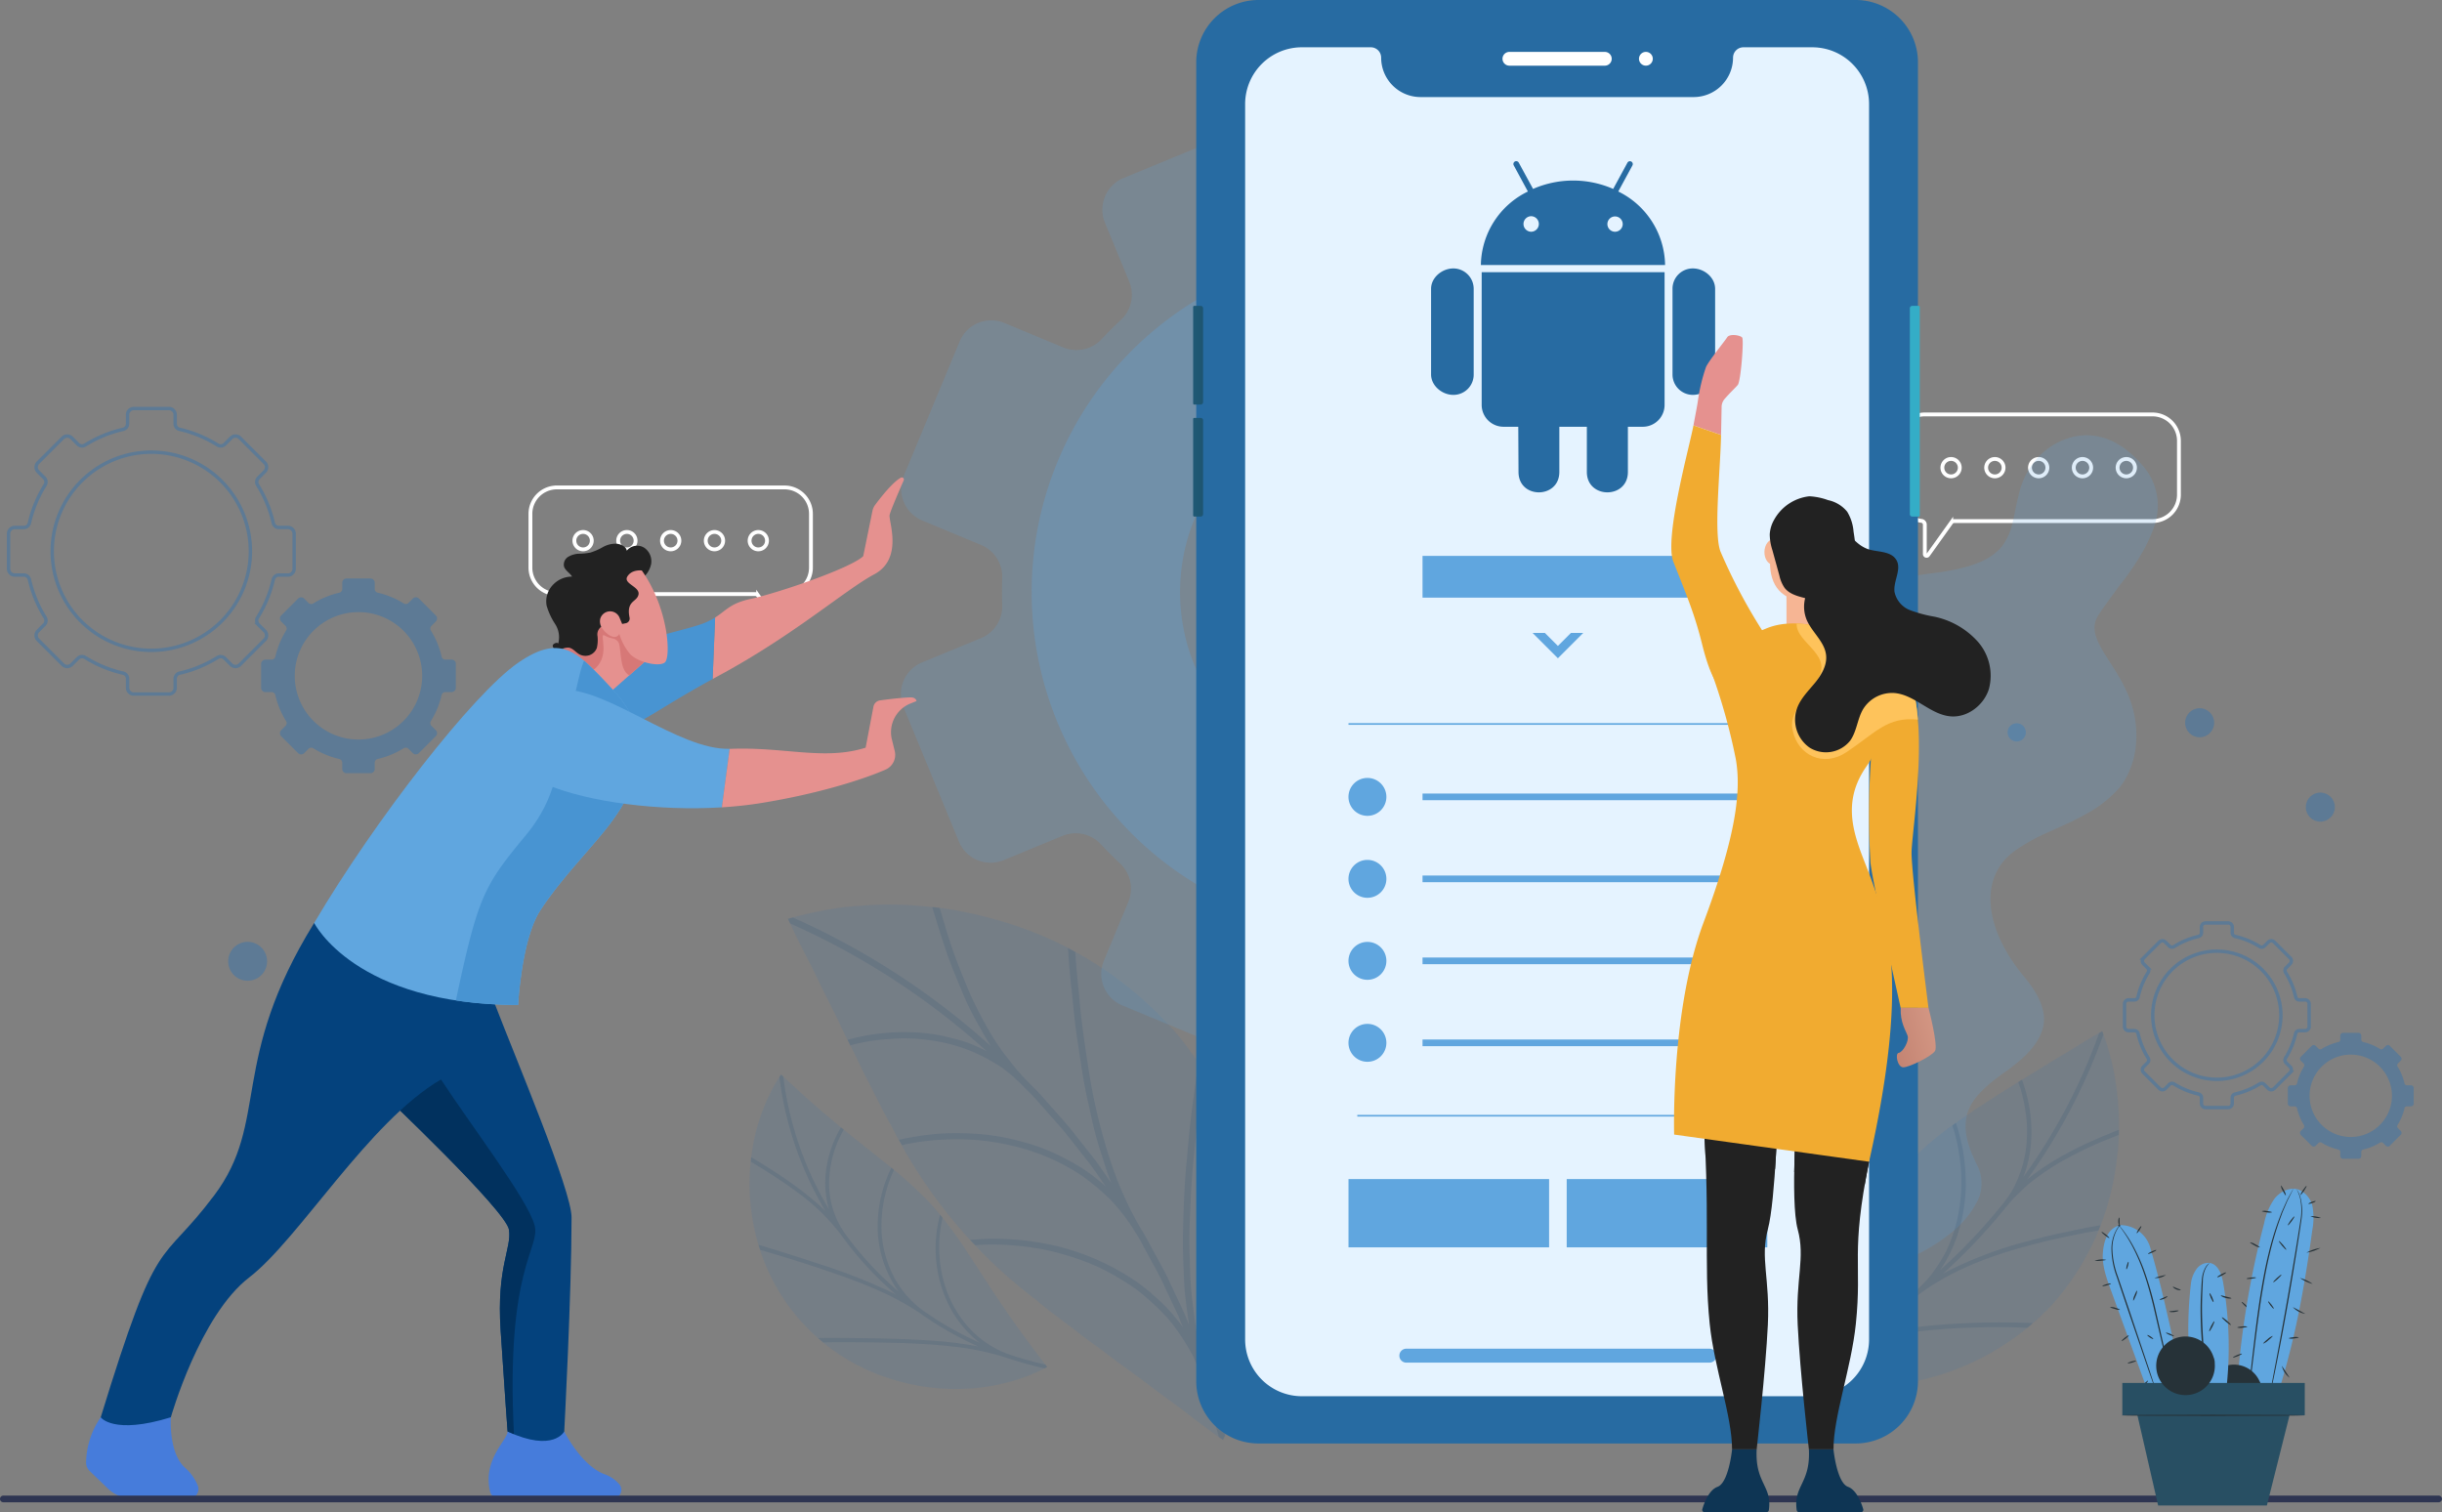 <svg xmlns="http://www.w3.org/2000/svg" xmlns:xlink="http://www.w3.org/1999/xlink" width="570" height="352.984" viewBox="0 0 570 352.984">
  <rect x="0" y="0" width="570" height="352.984" fill="#808080" stroke="none"/>
  <defs>
    <linearGradient id="linear-gradient" x1="6.052" y1="0.5" x2="-22.765" y2="0.5" gradientUnits="objectBoundingBox">
      <stop offset="0" stop-color="#19425e"/>
      <stop offset="0.992" stop-color="#34adc7"/>
    </linearGradient>
    <linearGradient id="linear-gradient-3" x1="147.216" y1="-0.457" x2="118.4" y2="-0.457" xlink:href="#linear-gradient"/>
    <linearGradient id="linear-gradient-4" x1="4.544" y1="-1.484" x2="-3.147" y2="2.078" gradientUnits="objectBoundingBox">
      <stop offset="0" stop-color="#fcc4ad"/>
      <stop offset="0.147" stop-color="#f3baa4"/>
      <stop offset="0.393" stop-color="#dca08c"/>
      <stop offset="0.706" stop-color="#b77666"/>
      <stop offset="0.958" stop-color="#955043"/>
    </linearGradient>
  </defs>
  <g id="IT_Service_Norway_ic_8" transform="translate(-212 -4196.532)">
    <g id="IT_Service_Uruguay_ic_3" transform="translate(-598 2724.65)">
      <g id="IT_Service_Myanmar_ic_3" transform="translate(642 -9343)">
        <g id="flutter-app-development" transform="translate(130.293 10789.835)">
          <g id="Group_1436" data-name="Group 1436" transform="translate(72.97 95.165)">
            <g id="Group_10" data-name="Group 10" transform="translate(0 0)">
              <g id="Group_3" data-name="Group 3" transform="translate(-33.263 25.231)" opacity="0.3">
                <path id="Path_1" data-name="Path 1" d="M253.267,154.642v-8.2a1.452,1.452,0,0,0-1.453-1.453H249.7a1.333,1.333,0,0,1-1.3-1.023,29.025,29.025,0,0,0-3.655-8.869,1.354,1.354,0,0,1,.177-1.679l1.485-1.485a1.454,1.454,0,0,0,0-2.055l-5.8-5.8a1.452,1.452,0,0,0-2.055,0l-1.484,1.484a1.353,1.353,0,0,1-1.679.176,29.048,29.048,0,0,0-8.873-3.659,1.332,1.332,0,0,1-1.022-1.3v-2.1a1.454,1.454,0,0,0-1.454-1.454h-8.208a1.454,1.454,0,0,0-1.454,1.454v2.1a1.333,1.333,0,0,1-1.023,1.3,29.032,29.032,0,0,0-8.873,3.659,1.353,1.353,0,0,1-1.679-.177l-1.482-1.482a1.452,1.452,0,0,0-2.055,0l-5.8,5.8a1.454,1.454,0,0,0,0,2.055l1.483,1.483a1.352,1.352,0,0,1,.176,1.679,29.078,29.078,0,0,0-3.656,8.872,1.332,1.332,0,0,1-1.3,1.023h-2.109a1.453,1.453,0,0,0-1.454,1.453v8.2a1.453,1.453,0,0,0,1.454,1.453h2.109a1.332,1.332,0,0,1,1.3,1.022,29.062,29.062,0,0,0,3.659,8.869,1.353,1.353,0,0,1-.176,1.679l-1.485,1.488a1.453,1.453,0,0,0,0,2.055l5.8,5.8a1.452,1.452,0,0,0,2.055,0l1.488-1.488a1.354,1.354,0,0,1,1.68-.176A29.052,29.052,0,0,0,213.362,179a1.333,1.333,0,0,1,1.023,1.3v2.116a1.454,1.454,0,0,0,1.454,1.454h8.2a1.454,1.454,0,0,0,1.454-1.454V180.3a1.333,1.333,0,0,1,1.023-1.3,29.044,29.044,0,0,0,8.869-3.652,1.353,1.353,0,0,1,1.679.176l1.488,1.488a1.452,1.452,0,0,0,2.055,0l5.8-5.8a1.453,1.453,0,0,0,0-2.055l-1.488-1.488a1.354,1.354,0,0,1-.177-1.679,29.021,29.021,0,0,0,3.656-8.869,1.332,1.332,0,0,1,1.3-1.023h2.113a1.452,1.452,0,0,0,1.449-1.453Zm-33.332,19.03a23.13,23.13,0,1,1,23.12-23.14,23.13,23.13,0,0,1-23.12,23.14Z" transform="translate(-186.607 -117.211)" fill="none" stroke="#0a6cc7" stroke-miterlimit="10" stroke-width="0.79"/>
                <path id="Path_2" data-name="Path 2" d="M305.7,192.309v-5.591a.992.992,0,0,0-.992-.992h-1.439a.908.908,0,0,1-.889-.7,19.791,19.791,0,0,0-2.49-6.044.922.922,0,0,1,.12-1.145l1.012-1.012a.992.992,0,0,0,0-1.4l-3.954-3.954a.992.992,0,0,0-1.4,0l-1.011,1.011a.923.923,0,0,1-1.145.12,19.779,19.779,0,0,0-6.046-2.493.908.908,0,0,1-.7-.887v-1.431a.992.992,0,0,0-.992-.992h-5.591a.992.992,0,0,0-.992.992v1.434a.909.909,0,0,1-.7.889,19.8,19.8,0,0,0-6.048,2.493.923.923,0,0,1-1.145-.12l-1.01-1.01a.992.992,0,0,0-1.4,0l-3.953,3.954a.992.992,0,0,0,0,1.4l1.011,1.011a.922.922,0,0,1,.12,1.144,19.784,19.784,0,0,0-2.491,6.047.908.908,0,0,1-.889.7h-1.438a.992.992,0,0,0-.992.992v5.591a.992.992,0,0,0,.992.992h1.438a.907.907,0,0,1,.888.7,19.82,19.82,0,0,0,2.492,6.045.922.922,0,0,1-.12,1.145l-1.012,1.012a.992.992,0,0,0,0,1.4l3.953,3.954a.992.992,0,0,0,1.4,0l1.013-1.013a.921.921,0,0,1,1.144-.12,19.812,19.812,0,0,0,6.044,2.489.908.908,0,0,1,.7.889v1.443a.992.992,0,0,0,.992.992h5.592a.992.992,0,0,0,.992-.992V209.8a.907.907,0,0,1,.7-.887,19.818,19.818,0,0,0,6.044-2.489.922.922,0,0,1,1.144.12l1.014,1.014a.992.992,0,0,0,1.4,0l3.954-3.954a.992.992,0,0,0,0-1.4l-1.013-1.013a.923.923,0,0,1-.12-1.145A19.8,19.8,0,0,0,302.377,194a.908.908,0,0,1,.889-.7h1.44a.992.992,0,0,0,.99-1ZM282.98,204.389a14.874,14.874,0,1,1,14.867-14.88,14.874,14.874,0,0,1-14.867,14.88Z" transform="translate(-201.301 -127.105)" fill="#0a6cc7"/>
              </g>
              <g id="Group_3-2" data-name="Group 3" transform="translate(460.638 145.324)" opacity="0.3">
                <path id="Path_1-2" data-name="Path 1" d="M229.7,141.411v-5.3a.939.939,0,0,0-.939-.939H227.4a.862.862,0,0,1-.842-.661,18.766,18.766,0,0,0-2.363-5.734.875.875,0,0,1,.114-1.086l.96-.96a.94.94,0,0,0,0-1.329l-3.751-3.751a.939.939,0,0,0-1.328,0l-.959.959a.875.875,0,0,1-1.086.114,18.78,18.78,0,0,0-5.736-2.366.861.861,0,0,1-.661-.842v-1.361a.94.94,0,0,0-.94-.94H205.5a.94.94,0,0,0-.94.94v1.36a.862.862,0,0,1-.661.842,18.77,18.77,0,0,0-5.737,2.366.875.875,0,0,1-1.086-.114l-.958-.958a.939.939,0,0,0-1.328,0l-3.75,3.751a.94.94,0,0,0,0,1.329l.959.959a.874.874,0,0,1,.114,1.085,18.8,18.8,0,0,0-2.364,5.736.861.861,0,0,1-.842.661h-1.363a.939.939,0,0,0-.94.939v5.3a.939.939,0,0,0,.94.939h1.363a.861.861,0,0,1,.842.661,18.79,18.79,0,0,0,2.366,5.734.875.875,0,0,1-.114,1.086l-.96.962a.939.939,0,0,0,0,1.328l3.75,3.751a.939.939,0,0,0,1.328,0l.962-.962a.875.875,0,0,1,1.086-.114,18.783,18.783,0,0,0,5.734,2.361.862.862,0,0,1,.661.842v1.368a.94.94,0,0,0,.94.94h5.3a.94.94,0,0,0,.94-.94V158a.862.862,0,0,1,.661-.842,18.778,18.778,0,0,0,5.734-2.361.875.875,0,0,1,1.085.114l.962.962a.939.939,0,0,0,1.328,0l3.751-3.751a.939.939,0,0,0,0-1.328l-.962-.962a.875.875,0,0,1-.114-1.086,18.763,18.763,0,0,0,2.364-5.734.861.861,0,0,1,.842-.662h1.366a.939.939,0,0,0,.937-.939Zm-21.55,12.3A14.954,14.954,0,1,1,223.1,138.753a14.954,14.954,0,0,1-14.948,14.961Z" transform="translate(-186.607 -117.211)" fill="none" stroke="#0a6cc7" stroke-miterlimit="10" stroke-width="0.79"/>
                <path id="Path_2-2" data-name="Path 2" d="M289.635,183.292v-3.615a.642.642,0,0,0-.642-.642h-.931a.587.587,0,0,1-.575-.451,12.8,12.8,0,0,0-1.61-3.908.6.6,0,0,1,.078-.74l.654-.654a.642.642,0,0,0,0-.906l-2.556-2.556a.642.642,0,0,0-.9,0l-.654.654a.6.6,0,0,1-.74.078,12.788,12.788,0,0,0-3.909-1.612.587.587,0,0,1-.449-.573v-.925a.642.642,0,0,0-.642-.642h-3.615a.642.642,0,0,0-.642.642v.927a.587.587,0,0,1-.451.575,12.8,12.8,0,0,0-3.91,1.612.6.6,0,0,1-.74-.078l-.653-.653a.642.642,0,0,0-.906,0l-2.555,2.556a.642.642,0,0,0,0,.906l.654.654a.6.6,0,0,1,.078.739,12.791,12.791,0,0,0-1.611,3.909.587.587,0,0,1-.575.45H260.9a.642.642,0,0,0-.642.642V183.3a.642.642,0,0,0,.642.642h.93a.587.587,0,0,1,.574.45,12.814,12.814,0,0,0,1.611,3.908.6.6,0,0,1-.078.74l-.654.654a.642.642,0,0,0,0,.906l2.555,2.556a.642.642,0,0,0,.906,0l.655-.655a.6.6,0,0,1,.739-.078,12.809,12.809,0,0,0,3.908,1.609.587.587,0,0,1,.451.575v.933a.642.642,0,0,0,.642.642h3.616a.642.642,0,0,0,.642-.642V194.6a.587.587,0,0,1,.451-.574,12.813,12.813,0,0,0,3.907-1.609.6.6,0,0,1,.739.078l.656.656a.642.642,0,0,0,.9,0l2.556-2.556a.642.642,0,0,0,0-.906l-.655-.655a.6.6,0,0,1-.078-.74,12.8,12.8,0,0,0,1.611-3.908.587.587,0,0,1,.575-.45H289a.642.642,0,0,0,.64-.645Zm-14.686,7.81a9.616,9.616,0,1,1,9.612-9.62,9.616,9.616,0,0,1-9.612,9.62Z" transform="translate(-222.141 -141.136)" fill="#0a6cc7"/>
              </g>
              <g id="Group_4" data-name="Group 4" opacity="0.3">
                <circle id="Ellipse_3" data-name="Ellipse 3" cx="3.391" cy="3.391" r="3.391" transform="translate(502.945 114.894)" fill="#0a6cc7"/>
                <circle id="Ellipse_4" data-name="Ellipse 4" cx="2.127" cy="2.127" r="2.127" transform="translate(339.126)" fill="#0a6cc7"/>
                <path id="Path_3" data-name="Path 3" d="M198.753,97.413a2.127,2.127,0,1,1-2.127-2.127A2.127,2.127,0,0,1,198.753,97.413Z" transform="translate(238.845 3.427)" fill="#0a6cc7"/>
                <path id="Path_4" data-name="Path 4" d="M245.763,228.209a2.127,2.127,0,1,1-2.127-2.127A2.127,2.127,0,0,1,245.763,228.209Z" transform="translate(-170.125 -123.422)" fill="#0a6cc7"/>
                <circle id="Ellipse_7" data-name="Ellipse 7" cx="3.391" cy="3.391" r="3.391" transform="translate(474.78 95.203)" fill="#0a6cc7"/>
                <path id="Path_6" data-name="Path 6" d="M490.764,242.243a4.537,4.537,0,1,1-4.538-4.538,4.537,4.537,0,0,1,4.538,4.538Z" transform="translate(-169.421 -123.405)" fill="#0a6cc7"/>
                <path id="Path_7" data-name="Path 7" d="M156.6,186.217a4.537,4.537,0,1,1-4.537-4.537,4.537,4.537,0,0,1,4.537,4.537Z" transform="translate(-129.523 -31.941)" fill="#0a6cc7"/>
              </g>
            </g>
            <g id="Group_32" data-name="Group 32" transform="translate(407.856 26.623)">
              <path id="Path_79" data-name="Path 79" d="M626.283,207.074H573.137a6.167,6.167,0,0,0-6.167,6.167V225.8a6.17,6.17,0,0,0,5.388,6.119.888.888,0,0,1,.777.882v6.874a.409.409,0,0,0,.741.237l5.413-7.57a.9.9,0,0,1,.729-.376h46.262a6.167,6.167,0,0,0,6.167-6.167V213.241a6.167,6.167,0,0,0-6.166-6.167Z" transform="translate(-566.97 -207.074)" fill="none" stroke="#fff" stroke-miterlimit="10" stroke-width="0.896"/>
              <g id="Group_31" data-name="Group 31" transform="translate(10.26 10.396)">
                <path id="Path_80" data-name="Path 80" d="M581.275,219.485a2.031,2.031,0,1,1-2.031-2.031,2.031,2.031,0,0,1,2.031,2.031Z" transform="translate(-577.214 -217.454)" fill="none" stroke="#fff" stroke-miterlimit="10" stroke-width="0.896"/>
                <path id="Path_81" data-name="Path 81" d="M591.484,219.485a2.031,2.031,0,1,1-2.031-2.031,2.031,2.031,0,0,1,2.031,2.031Z" transform="translate(-577.199 -217.454)" fill="none" stroke="#fff" stroke-miterlimit="10" stroke-width="0.896"/>
                <path id="Path_82" data-name="Path 82" d="M601.693,219.485a2.029,2.029,0,1,1-.594-1.436,2.03,2.03,0,0,1,.594,1.436Z" transform="translate(-577.183 -217.454)" fill="none" stroke="#fff" stroke-miterlimit="10" stroke-width="0.896"/>
                <path id="Path_83" data-name="Path 83" d="M611.9,219.485a2.031,2.031,0,1,1-2.031-2.031,2.031,2.031,0,0,1,2.031,2.031Z" transform="translate(-577.167 -217.454)" fill="none" stroke="#fff" stroke-miterlimit="10" stroke-width="0.896"/>
                <path id="Path_84" data-name="Path 84" d="M622.112,219.485a2.029,2.029,0,1,1-.594-1.436A2.031,2.031,0,0,1,622.112,219.485Z" transform="translate(-577.151 -217.454)" fill="none" stroke="#fff" stroke-miterlimit="10" stroke-width="0.896"/>
              </g>
            </g>
            <g id="Group_34" data-name="Group 34" transform="translate(88.545 43.663)">
              <path id="Path_85" data-name="Path 85" d="M206.9,262.031h53.145a6.167,6.167,0,0,1,6.167,6.167v12.555a6.168,6.168,0,0,1-5.389,6.119.889.889,0,0,0-.775.883v6.873a.408.408,0,0,1-.741.237l-5.413-7.57a.9.9,0,0,0-.729-.375H206.9a6.167,6.167,0,0,1-6.167-6.167V268.2a6.167,6.167,0,0,1,6.167-6.167Z" transform="translate(-200.733 -262.031)" fill="none" stroke="#fff" stroke-miterlimit="10" stroke-width="0.896"/>
              <g id="Group_33" data-name="Group 33" transform="translate(10.26 10.395)">
                <path id="Path_86" data-name="Path 86" d="M251.814,274.441a2.031,2.031,0,1,0,2.031-2.031A2.031,2.031,0,0,0,251.814,274.441Z" transform="translate(-210.914 -272.41)" fill="none" stroke="#fff" stroke-miterlimit="10" stroke-width="0.896"/>
                <path id="Path_87" data-name="Path 87" d="M241.6,274.441a2.031,2.031,0,1,0,2.03-2.031A2.031,2.031,0,0,0,241.6,274.441Z" transform="translate(-210.93 -272.41)" fill="none" stroke="#fff" stroke-miterlimit="10" stroke-width="0.896"/>
                <path id="Path_88" data-name="Path 88" d="M231.4,274.441a2.031,2.031,0,1,0,2.031-2.031A2.031,2.031,0,0,0,231.4,274.441Z" transform="translate(-210.947 -272.41)" fill="none" stroke="#fff" stroke-miterlimit="10" stroke-width="0.896"/>
                <path id="Path_89" data-name="Path 89" d="M221.186,274.441a2.031,2.031,0,1,0,2.03-2.031,2.031,2.031,0,0,0-2.03,2.031Z" transform="translate(-210.962 -272.41)" fill="none" stroke="#fff" stroke-miterlimit="10" stroke-width="0.896"/>
                <path id="Path_90" data-name="Path 90" d="M210.977,274.441a2.031,2.031,0,1,0,2.03-2.031A2.031,2.031,0,0,0,210.977,274.441Z" transform="translate(-210.977 -272.41)" fill="none" stroke="#fff" stroke-miterlimit="10" stroke-width="0.896"/>
              </g>
            </g>
          </g>
          <g id="Group_68" data-name="Group 68" transform="translate(86.325 61.514)">
            <g id="Group_4-2" data-name="Group 4" transform="translate(337.015 65.132)">
              <g id="Group_3-3" data-name="Group 3" transform="translate(-0.001 0)" opacity="0.2">
                <path id="Path_4-2" data-name="Path 4" d="M592.342,264.924c9.875-1.2,14.257-3.309,16.783-6.49a14.744,14.744,0,0,0,2.428-5.67c.266-1.083.475-2.245.723-3.451.271-1.19.552-2.443.891-3.754a18.576,18.576,0,0,1,3.935-7.372,16.527,16.527,0,0,1,7.062-4.747c5.407-1.873,11.682-.607,17.4,5.977a14.137,14.137,0,0,1,3.822,9.955c-.061,3.326-1.424,6.444-3.039,9.606a60.618,60.618,0,0,1-5.89,8.745c-1.952,2.734-3.826,5.137-4.981,7-2.358,3.693.58,7.455,3.55,12.18,3.034,4.766,6.077,10.479,5.206,18.609a19.569,19.569,0,0,1-1.426,5.352,15.566,15.566,0,0,1-2.518,4.228,28.566,28.566,0,0,1-7.666,5.984c-2.889,1.643-6.065,3-9.074,4.357a43.5,43.5,0,0,0-7.775,4.4c-8.567,6.458-6.475,18.593,2.463,29.276,4.456,5.367,5.421,9.491,3.952,13.027-1.353,3.551-4.776,6.6-9,9.534-8.122,5.888-11.486,10.571-5.964,21.38a9.328,9.328,0,0,1,.144,8.187,22.981,22.981,0,0,1-6.532,7.84,41.476,41.476,0,0,1-24.469,8.945c-9.322.076-19.8-3.735-28.554-11.39A48.863,48.863,0,0,1,527.483,384a41.143,41.143,0,0,1,4.873-22.963c3.3-6.387,8.2-11.525,12.921-16.274,2.318-2.391,4.846-4.616,7.146-6.874a70.257,70.257,0,0,0,6.349-6.918,35.1,35.1,0,0,0,4.991-7.615,28.14,28.14,0,0,0,1.632-4.362,34.561,34.561,0,0,0,1.1-4.822c.506-3.409.8-6.653.981-9.745.259-3.057.457-5.944.61-8.694.171-2.741.276-5.362.56-7.786a50.76,50.76,0,0,1,1.279-6.774,24.188,24.188,0,0,1,2.358-5.832,17.362,17.362,0,0,1,4.209-4.708C580.043,267.893,584.908,265.792,592.342,264.924Z" transform="translate(-527.351 -232.653)" fill="#60a6df"/>
              </g>
            </g>
            <g id="Group_16" data-name="Group 16" transform="translate(135.305 174.68)" opacity="0.3">
              <path id="Path_13" data-name="Path 13" d="M498.657,328.343a86.523,86.523,0,0,1,16.69,33.2,92.276,92.276,0,0,1,2.543,16.673c.147,2.676.247,5.245.208,7.739-.107,2.528-.281,4.95-.506,7.253a79.615,79.615,0,0,1-2.165,12.452q-.671,2.739-1.358,5.057c-.526,1.567-1.04,2.989-1.526,4.262a74.984,74.984,0,0,1-3.419,7.821s-2.69-1.858-6.828-5l-3.343-2.572-3.991-2.907c-2.789-2.051-5.707-4.345-9.028-6.681-1.619-1.183-3.25-2.406-4.874-3.666-1.693-1.234-3.456-2.477-5.154-3.772-3.3-2.636-7.011-5.18-10.292-8.011a115.839,115.839,0,0,1-33.708-40.379c-2.192-3.735-4.04-7.837-6.045-11.556-.97-1.9-1.88-3.856-2.789-5.746-.951-1.822-1.863-3.648-2.736-5.451-1.706-3.686-3.443-6.966-4.962-10.077-.76-1.573-1.477-3.061-2.145-4.444-.7-1.355-1.345-2.609-1.933-3.751-2.353-4.629-3.7-7.611-3.7-7.611a74.825,74.825,0,0,1,8.307-1.966c1.338-.25,2.829-.5,4.465-.741,1.6-.178,3.342-.318,5.216-.432a79.613,79.613,0,0,1,12.635.095c2.306.19,4.72.452,7.226.8,2.46.408,4.971.965,7.578,1.589a92.348,92.348,0,0,1,15.951,5.479,86.525,86.525,0,0,1,29.682,22.35Z" transform="translate(-407.598 -297.827)" fill="#0a6cc7" opacity="0.3"/>
              <g id="Group_15" data-name="Group 15" transform="translate(0.004 0.582)" opacity="0.5">
                <path id="Path_14" data-name="Path 14" d="M474.672,308.679l-1.716-.944c.166,2.76.448,6.346.914,10.408.392,4.138.883,8.837,1.68,13.665.387,2.428.717,5.009,1.2,7.542.438,2.572,1.086,5.052,1.624,7.693.567,2.621,1.242,5.221,2.057,7.779.846,2.536,1.582,5.216,2.627,7.737-1.519-2.1-2.9-4.3-4.535-6.317l-4.814-6.107c-1.636-2.008-3.411-3.905-5.108-5.861-.868-.963-1.7-1.958-2.59-2.9l-2.735-2.765a45.7,45.7,0,0,1-4.067-4.75,47.263,47.263,0,0,1-3.541-4.93,94.636,94.636,0,0,1-5.559-10.483c-1.526-3.626-2.949-7.095-4.125-10.5S443.88,301.2,443,298.369l-1.734-.2c1.395,4.493,3,10.122,5.28,15.668,1.172,2.732,2.291,5.742,3.72,8.517.7,1.411,1.467,2.78,2.262,4.155q1.138,2.128,2.46,4.159A174.805,174.805,0,0,0,408.715,300.6l-1.113.323h0l.5,1.081a173.227,173.227,0,0,1,45.859,29.8,47.02,47.02,0,0,0-4.3-1.933A44.471,44.471,0,0,0,445.2,328.6a41.427,41.427,0,0,0-8.7-1.207,50.161,50.161,0,0,0-15,1.766l.657,1.295a45.14,45.14,0,0,1,8.889-1.457,41.629,41.629,0,0,1,10.427.387,37,37,0,0,1,10.845,3.308,43.971,43.971,0,0,1,5.2,2.955,38.8,38.8,0,0,1,4.666,4.04l2.713,2.74c.886.929,1.711,1.918,2.57,2.873,1.685,1.942,3.444,3.819,5.066,5.813l4.774,6.057c1.619,2,2.989,4.184,4.5,6.263a42.539,42.539,0,0,0-6.38-4.814,61.859,61.859,0,0,0-6.85-3.523,46.969,46.969,0,0,0-7.006-2.323,53.385,53.385,0,0,0-6.788-1.357,67.875,67.875,0,0,0-12.227-.32,70.762,70.762,0,0,0-9.065,1.4l.714,1.249a57.183,57.183,0,0,1,11.079-1.333,55.359,55.359,0,0,1,14.779,1.506,49.736,49.736,0,0,1,15.753,6.705,55.283,55.283,0,0,1,7.055,5.864,45.541,45.541,0,0,1,5.82,7.613c1.14,1.729,2.02,3.607,3.039,5.406.971,1.824,2,3.619,2.928,5.466l2.637,5.614,1.32,2.805c.42.944.778,1.917,1.169,2.873a42.073,42.073,0,0,0-6.685-7.324,43.075,43.075,0,0,0-7.652-5.527,56.385,56.385,0,0,0-15.7-6.241,67.878,67.878,0,0,0-12.918-1.579,50.807,50.807,0,0,0-6.724.291l1.2,1.218a56.008,56.008,0,0,1,9.7.136,58.836,58.836,0,0,1,7.243,1.071,68,68,0,0,1,8.051,2.376,47.6,47.6,0,0,1,8.339,3.985c1.385.812,2.768,1.694,4.138,2.648q1.938,1.494,3.817,3.206c1.249,1.143,2.47,2.362,3.648,3.654a41.7,41.7,0,0,1,3.15,4.2,53.668,53.668,0,0,1,2.773,4.643,45.8,45.8,0,0,1,2.042,5.15c1.622,4.483,2.712,9.116,3.957,13.706l.973.682.518-1.039c-1.255-4.632-2.357-9.312-3.993-13.832-.6-1.793-1.073-3.6-1.5-5.4q-.746-2.658-1.22-5.34c-.335-1.782-.526-3.6-.755-5.379q-.386-2.645-.565-5.312c-.123-1.776-.185-3.555-.2-5.336q-.133-2.61-.123-5.209c-.015-3.45.257-6.945.35-10.18.154-3.269.418-6.449.734-9.457s.526-5.73.844-8.256c.583-5.016,1.3-9.04,1.61-11.139l-1.375-2.042c-.2.983-.582,3.643-1.142,7.584-.582,3.959-1.143,9.035-1.6,14.743-.611,5.815-.807,12.054-.949,18.677-.008,3.278.159,6.561.291,9.956.151,3.387.707,6.661,1.137,10.087-.4-.965-.758-1.945-1.18-2.9l-1.331-2.831-2.661-5.663c-.934-1.863-1.971-3.675-2.954-5.514-1.027-1.815-1.918-3.708-3.066-5.453a82.724,82.724,0,0,1-7.655-17.533,134.786,134.786,0,0,1-4.274-17.8c-.944-5.917-1.772-11.456-2.277-16.536C475.34,316.33,474.852,312.047,474.672,308.679Z" transform="translate(-407.602 -298.17)" fill="#04427d"/>
              </g>
            </g>
            <g id="Group_18" data-name="Group 18" transform="translate(126.344 214.356)" opacity="0.3">
              <path id="Path_15" data-name="Path 15" d="M444.784,351.846a92.166,92.166,0,0,1,8.766,11.726c2.744,4.132,5.458,8.458,8.117,12.311,2.637,3.856,5.153,7.342,7.042,9.794l3.051,4.02-1.2.622a35.8,35.8,0,0,1-3.487,1.526,45.97,45.97,0,0,1-13.3,2.874,49.8,49.8,0,0,1-19.478-2.56,46.457,46.457,0,0,1-30.64-33.671,49.781,49.781,0,0,1-.718-19.634,46,46,0,0,1,4.113-12.956,36.615,36.615,0,0,1,1.847-3.333l.733-1.135,3.715,3.417c2.264,2.11,5.5,4.942,9.089,7.931,3.586,3.01,7.638,6.119,11.493,9.24A91.976,91.976,0,0,1,444.784,351.846Z" transform="translate(-402.292 -321.429)" fill="#0a6cc7" opacity="0.3"/>
              <g id="Group_17" data-name="Group 17" transform="translate(0.267 0.003)">
                <path id="Path_16" data-name="Path 16" d="M435.889,343.714l-.609-.524a31.126,31.126,0,0,0-3.157,12.073,26.231,26.231,0,0,0,4.829,16.819,77.363,77.363,0,0,1-12.513-13.553,20.268,20.268,0,0,1-3.629-13.295,25.629,25.629,0,0,1,3.365-10.936l-.665-.545a26.9,26.9,0,0,0-3.188,8.336,22.948,22.948,0,0,0,.358,10.743,79.372,79.372,0,0,1-10.628-30.926l-.528-.474h0l-.384.585A80.267,80.267,0,0,0,419.89,353.3c-5.512-5.362-12.3-9.529-17.325-12.594l-.116,1.059c3.164,1.9,7.057,4.318,10.837,7.126a47.907,47.907,0,0,1,10.4,10.173,78.259,78.259,0,0,0,12.662,13.714,131.771,131.771,0,0,0-17.866-7.111c-5.742-1.915-10.958-3.515-14.2-4.483l.372,1.179c3.971,1.152,10.46,3.1,17.292,5.479,6.922,2.407,14,5.137,20.5,9.642a79.149,79.149,0,0,0,13.071,7.41,93.73,93.73,0,0,0-12.071-1.421c-3.962-.267-7.855-.369-11.386-.443-7.058-.137-12.651-.149-13.881-.086l1.2,1.019c2.708-.062,9.82-.078,17.868.139,4.034.125,8.292.357,12.572.846a62.3,62.3,0,0,1,12.863,2.771,83.384,83.384,0,0,0,8.343,2.306l.619-.328s-.151-.207-.422-.572a82.017,82.017,0,0,1-8.245-2.279,23.183,23.183,0,0,1-10.36-7.2,26.562,26.562,0,0,1-5.14-10.03,30.361,30.361,0,0,1-.245-14.762l-.587-.719a30.483,30.483,0,0,0-.822,11.462,29.466,29.466,0,0,0,2.819,9.579,25.809,25.809,0,0,0,7.256,8.877,78.15,78.15,0,0,1-12.923-7.324,22.91,22.91,0,0,1-7.283-8.415,26.035,26.035,0,0,1-2.668-9.743A30.582,30.582,0,0,1,435.889,343.714Z" transform="translate(-402.449 -321.432)" fill="#04427d" opacity="0.5"/>
              </g>
            </g>
            <g id="Group_20" data-name="Group 20" transform="translate(366.467 204.253)" opacity="0.3">
              <path id="Path_17" data-name="Path 17" d="M608.328,379.77a60.818,60.818,0,0,1-21.04,14.215,65.955,65.955,0,0,1-11.069,3.309c-1.8.362-3.538.679-5.238.9-1.726.183-3.387.313-4.981.4a58.355,58.355,0,0,1-8.7-.159q-1.937-.161-3.6-.377c-1.125-.183-2.152-.374-3.074-.56a54.112,54.112,0,0,1-5.735-1.439s.953-2.051,2.636-5.243c.423-.792.888-1.658,1.387-2.59.487-.958,1.01-1.981,1.558-3.057,1.108-2.14,2.374-4.406,3.648-6.935,1.326-2.467,2.72-5.058,4.14-7.7,1.5-2.563,2.933-5.37,4.6-7.937a78.7,78.7,0,0,1,25.408-27.1c2.455-1.824,5.164-3.433,7.627-5.1l7.419-4.627c2.443-1.434,4.621-2.842,6.685-4.084l2.952-1.753,2.49-1.55c3.076-1.885,5.062-2.967,5.062-2.967a53.91,53.91,0,0,1,1.805,5.631q.368,1.364.756,3.032.325,1.642.607,3.563a58.242,58.242,0,0,1,.719,8.676c.019,1.594,0,3.26-.076,4.994-.113,1.711-.318,3.465-.563,5.285a65.757,65.757,0,0,1-2.59,11.257A60.815,60.815,0,0,1,608.328,379.77Z" transform="translate(-544.889 -315.419)" fill="#0a6cc7" opacity="0.3"/>
              <g id="Group_19" data-name="Group 19" transform="translate(-0.001 0.002)" opacity="0.5">
                <path id="Path_18" data-name="Path 18" d="M619.6,361.952l.511-1.239c-1.876.3-4.311.748-7.063,1.358-2.805.57-5.984,1.261-9.236,2.177a91.1,91.1,0,0,0-20.46,7.735,133.27,133.27,0,0,0,14.792-15.634,31.344,31.344,0,0,1,2.947-3.169,32.391,32.391,0,0,1,3.13-2.807,61.058,61.058,0,0,1,6.811-4.575c2.382-1.3,4.682-2.506,6.942-3.533s4.492-1.876,6.389-2.646l.024-1.2c-6.132,2.424-14.544,5.977-21.418,11.61a135.316,135.316,0,0,0,17.812-33.859l-.283-.753h0l-.719.4a134.283,134.283,0,0,1-17.672,33.59c3.2-8.363,1.756-17.088-.352-22.674l-.861.546a33.06,33.06,0,0,1,1.563,6.077,30.015,30.015,0,0,1,.428,7.248,26.489,26.489,0,0,1-1.5,7.732,30.5,30.5,0,0,1-1.649,3.805,27.031,27.031,0,0,1-2.418,3.533,132.075,132.075,0,0,1-14.682,15.515c4.34-6.189,5.864-13.505,6.009-19.674a48.724,48.724,0,0,0-.7-8.5,50.974,50.974,0,0,0-1.606-6.194l-.817.6a41.78,41.78,0,0,1,1.713,7.595,40.247,40.247,0,0,1,.1,10.36,35.662,35.662,0,0,1-3.3,11.437,38.573,38.573,0,0,1-3.4,5.379,32.1,32.1,0,0,1-4.688,4.712c-2.237,1.793-4.573,3.46-6.884,5.155-2.411,1.548-4.72,3.26-7.216,4.675,6.734-6.653,9.539-15.54,10.237-22.57a49.032,49.032,0,0,0-.019-9.077,36.636,36.636,0,0,0-.75-4.631l-.753.943a40.77,40.77,0,0,1,.712,6.73,42.631,42.631,0,0,1-.113,5.105,48.78,48.78,0,0,1-.908,5.786,34.586,34.586,0,0,1-1.958,6.13c-.425,1.032-.9,2.071-1.423,3.106q-.832,1.485-1.821,2.95c-.658.973-1.372,1.937-2.138,2.876a29.844,29.844,0,0,1-2.551,2.6,37.023,37.023,0,0,1-2.889,2.391,31.9,31.9,0,0,1-3.3,1.965c-2.889,1.594-5.93,2.889-8.928,4.262-.225.477-.353.744-.353.744l.77.234c3.022-1.389,6.086-2.69,9-4.3,9.236-4.8,19.257-6.282,28.391-7,2.25-.193,4.446-.3,6.527-.352s3.964-.139,5.715-.138c3.476-.03,6.276.127,7.742.166l1.267-1.1c-.687-.057-2.54-.106-5.28-.158s-6.268-.017-10.21.173c-7.986.347-17.467,1.164-26.425,4.066,2.514-1.428,4.842-3.15,7.272-4.712,2.328-1.707,4.682-3.387,6.935-5.2,7.158-5.658,15.325-8.887,23.184-11.278a179.35,179.35,0,0,1,19.821-4.507Z" transform="translate(-544.888 -315.421)" fill="#04427d"/>
              </g>
            </g>
            <g id="Group_23" data-name="Group 23" transform="translate(161.658 -8.464)">
              <g id="Group_21" data-name="Group 21" transform="translate(0 0.001)">
                <path id="Path_19" data-name="Path 19" d="M619.608,236.5l-13.787,5.688a8.049,8.049,0,0,1-8.974-2.037q-2.1-2.269-4.353-4.369a8.053,8.053,0,0,1-2.012-8.982l5.725-13.768a7.986,7.986,0,0,0-4.309-10.44l-31.355-13.039a7.985,7.985,0,0,0-10.44,4.308l-5.725,13.767a8.056,8.056,0,0,1-7.788,4.906q-3.073-.114-6.167-.007a8.048,8.048,0,0,1-7.77-4.927l-5.688-13.787a7.988,7.988,0,0,0-10.429-4.336l-31.393,12.95a7.988,7.988,0,0,0-4.336,10.429l5.688,13.785a8.049,8.049,0,0,1-2.037,8.977q-2.266,2.1-4.367,4.352a8.056,8.056,0,0,1-8.983,2.013l-13.767-5.725a7.984,7.984,0,0,0-10.44,4.307l-13.041,31.357a7.989,7.989,0,0,0,4.308,10.442l13.761,5.728a8.049,8.049,0,0,1,4.906,7.788q-.114,3.071,0,6.165a8.051,8.051,0,0,1-4.928,7.77L428.116,315.5a7.984,7.984,0,0,0-4.336,10.428l12.95,31.391a7.986,7.986,0,0,0,10.429,4.336l13.787-5.688a8.049,8.049,0,0,1,8.974,2.037q2.106,2.269,4.353,4.368a8.052,8.052,0,0,1,2.012,8.982l-5.725,13.768a7.987,7.987,0,0,0,4.309,10.44l31.357,13.039a7.986,7.986,0,0,0,10.44-4.309l5.725-13.767a8.053,8.053,0,0,1,7.788-4.907q3.073.114,6.167.007a8.049,8.049,0,0,1,7.77,4.927l5.688,13.787a7.986,7.986,0,0,0,10.429,4.335l31.393-12.95a7.988,7.988,0,0,0,4.337-10.429l-5.688-13.787a8.046,8.046,0,0,1,2.037-8.975q2.266-2.106,4.367-4.352a8.056,8.056,0,0,1,8.983-2.013L619.43,361.9a7.985,7.985,0,0,0,10.44-4.308l13.039-31.357a7.985,7.985,0,0,0-4.307-10.44l-13.768-5.725a8.054,8.054,0,0,1-4.907-7.788q.114-3.071.007-6.165a8.05,8.05,0,0,1,4.927-7.77l13.787-5.688a7.984,7.984,0,0,0,4.336-10.429l-12.95-31.391A7.986,7.986,0,0,0,619.608,236.5Zm-72.988,94.661a34.7,34.7,0,1,1,18.843-45.314,34.7,34.7,0,0,1-18.843,45.314Z" transform="translate(-423.173 -188.872)" fill="#60a6df" opacity="0.2"/>
                <path id="Path_20" data-name="Path 20" d="M490.637,213.066a79.683,79.683,0,1,0,104.051,43.269,79.683,79.683,0,0,0-104.051-43.269Zm47.57,115.3a45.044,45.044,0,1,1,24.459-58.819,45.044,45.044,0,0,1-24.459,58.819Z" transform="translate(-410.816 -176.514)" fill="#60a6df" opacity="0.3"/>
              </g>
            </g>
            <g id="Group_49" data-name="Group 49" transform="translate(229.882 -36.469)">
              <g id="Group_28" data-name="Group 28" transform="translate(0 0.001)">
                <path id="Rectangle_4" data-name="Rectangle 4" d="M14.551,0H153.908a14.551,14.551,0,0,1,14.551,14.551V322.4a14.55,14.55,0,0,1-14.55,14.55H14.551A14.551,14.551,0,0,1,0,322.408V14.555A14.551,14.551,0,0,1,14.551,0Z" transform="translate(0.722 0)" fill="#276ba2"/>
                <rect id="Rectangle_5" data-name="Rectangle 5" width="159.888" height="328.387" rx="13.031" transform="translate(5.008 4.286)" fill="#276ba2" stroke="#276ba2" stroke-miterlimit="10" stroke-width="0.25"/>
                <path id="Path_23" data-name="Path 23" d="M580.576,165.537h0a9.2,9.2,0,0,1-9.2,9.2H507.641a9.2,9.2,0,0,1-9.2-9.2h0a2.421,2.421,0,0,0-2.421-2.421H479.949a13.256,13.256,0,0,0-13.256,13.258V464.743A13.254,13.254,0,0,0,479.949,478H599.071a13.255,13.255,0,0,0,13.256-13.256V176.374a13.256,13.256,0,0,0-13.256-13.256H583a2.421,2.421,0,0,0-2.421,2.419Z" transform="translate(-454.559 -152.078)" fill="#e5f3ff"/>
                <g id="Group_27" data-name="Group 27" transform="translate(72.206 12.111)">
                  <path id="Path_24" data-name="Path 24" d="M529.2,167.027H506.926a1.609,1.609,0,0,1-1.609-1.609h0a1.608,1.608,0,0,1,1.609-1.608H529.2a1.608,1.608,0,0,1,1.608,1.608h0A1.608,1.608,0,0,1,529.2,167.027Z" transform="translate(-505.317 -163.806)" fill="#fff"/>
                  <path id="Path_25" data-name="Path 25" d="M529.021,165.414a1.609,1.609,0,1,1-1.61-1.608A1.609,1.609,0,0,1,529.021,165.414Z" transform="translate(-493.941 -163.806)" fill="#fff"/>
                </g>
                <path id="Rectangle_10" data-name="Rectangle 10" d="M.251,0h1.5a.571.571,0,0,1,.571.571V22.461a.571.571,0,0,1-.571.571H.251A.251.251,0,0,1,0,22.781V.251A.251.251,0,0,1,.251,0Z" transform="translate(0 71.402)" fill="url(#linear-gradient)"/>
                <path id="Rectangle_11" data-name="Rectangle 11" d="M.251,0h1.5a.571.571,0,0,1,.571.571V22.461a.571.571,0,0,1-.571.571H.251A.251.251,0,0,1,0,22.781V.251A.251.251,0,0,1,.251,0Z" transform="translate(0 97.548)" fill="url(#linear-gradient)"/>
                <path id="Rectangle_12" data-name="Rectangle 12" d="M.251,0h1.5a.571.571,0,0,1,.571.571V48.607a.571.571,0,0,1-.571.571H.251A.251.251,0,0,1,0,48.927V.251A.251.251,0,0,1,.251,0Z" transform="translate(169.607 120.58) rotate(180)" fill="url(#linear-gradient-3)"/>
              </g>
              <g id="Group_48" data-name="Group 48" transform="translate(36.254 129.763)">
                <g id="Group_46" data-name="Group 46" transform="translate(0)">
                  <g id="Group_45" data-name="Group 45">
                    <rect id="Rectangle_13" data-name="Rectangle 13" width="63.195" height="9.745" transform="translate(17.287)" fill="#60a6df"/>
                    <path id="Path_28" data-name="Path 28" d="M518.66,251.015l-3.036,3.036-3.036-3.036H509.71l5.913,5.913,5.913-5.913Z" transform="translate(-466.739 -233.03)" fill="#60a6df"/>
                    <g id="Group_32-2" data-name="Group 32" transform="translate(0.006 145.468)">
                      <rect id="Rectangle_14" data-name="Rectangle 14" width="46.823" height="15.937" fill="#60a6df"/>
                      <rect id="Rectangle_15" data-name="Rectangle 15" width="46.823" height="15.937" transform="translate(50.933)" fill="#60a6df"/>
                    </g>
                    <g id="Group_41" data-name="Group 41" transform="translate(0 51.827)">
                      <g id="Group_34-2" data-name="Group 34" transform="translate(0 0)">
                        <g id="Group_33-2" data-name="Group 33" transform="translate(17.287 3.647)">
                          <line id="Line_1" data-name="Line 1" x2="80.476" transform="translate(0 0.777)" fill="#34adc7"/>
                          <rect id="Rectangle_16" data-name="Rectangle 16" width="80.476" height="1.555" fill="#60a6df"/>
                        </g>
                        <path id="Path_29" data-name="Path 29" d="M490.926,277.2a4.424,4.424,0,1,1-4.424-4.424A4.424,4.424,0,0,1,490.926,277.2Z" transform="translate(-482.078 -272.773)" fill="#60a6df"/>
                      </g>
                      <g id="Group_36" data-name="Group 36" transform="translate(0 19.139)">
                        <g id="Group_35" data-name="Group 35" transform="translate(17.287 3.647)">
                          <line id="Line_2" data-name="Line 2" x2="80.476" transform="translate(0 0.777)" fill="#34adc7"/>
                          <rect id="Rectangle_17" data-name="Rectangle 17" width="80.476" height="1.555" fill="#60a6df"/>
                        </g>
                        <path id="Path_30" data-name="Path 30" d="M490.926,289.5a4.424,4.424,0,1,1-4.424-4.424A4.424,4.424,0,0,1,490.926,289.5Z" transform="translate(-482.078 -285.078)" fill="#60a6df"/>
                      </g>
                      <g id="Group_38" data-name="Group 38" transform="translate(0 38.278)">
                        <g id="Group_37" data-name="Group 37" transform="translate(17.287 3.647)">
                          <line id="Line_3" data-name="Line 3" x2="80.476" transform="translate(0 0.777)" fill="#34adc7"/>
                          <rect id="Rectangle_18" data-name="Rectangle 18" width="80.476" height="1.555" fill="#60a6df"/>
                        </g>
                        <path id="Path_31" data-name="Path 31" d="M490.926,301.808a4.424,4.424,0,1,1-4.424-4.424A4.424,4.424,0,0,1,490.926,301.808Z" transform="translate(-482.078 -297.384)" fill="#60a6df"/>
                      </g>
                      <g id="Group_40" data-name="Group 40" transform="translate(0 57.416)">
                        <g id="Group_39" data-name="Group 39" transform="translate(17.287 3.647)">
                          <line id="Line_4" data-name="Line 4" x2="80.476" transform="translate(0 0.777)" fill="#34adc7"/>
                          <rect id="Rectangle_19" data-name="Rectangle 19" width="80.476" height="1.555" fill="#60a6df"/>
                        </g>
                        <path id="Path_32" data-name="Path 32" d="M490.926,314.114a4.424,4.424,0,1,1-4.424-4.424A4.424,4.424,0,0,1,490.926,314.114Z" transform="translate(-482.078 -309.69)" fill="#60a6df"/>
                      </g>
                    </g>
                    <g id="Group_44" data-name="Group 44" transform="translate(0.006 39.044)">
                      <g id="Group_42" data-name="Group 42" transform="translate(2.054 91.443)">
                        <line id="Line_5" data-name="Line 5" x2="97.756" transform="translate(0 0.194)" fill="#34adc7"/>
                        <rect id="Rectangle_20" data-name="Rectangle 20" width="97.755" height="0.389" fill="#60a6df"/>
                      </g>
                      <g id="Group_43" data-name="Group 43">
                        <line id="Line_6" data-name="Line 6" x2="97.756" transform="translate(0 0.194)" fill="#34adc7"/>
                        <rect id="Rectangle_21" data-name="Rectangle 21" width="97.755" height="0.389" fill="#60a6df"/>
                      </g>
                    </g>
                  </g>
                  <path id="Path_33" data-name="Path 33" d="M562.1,361.7H491.349a1.63,1.63,0,0,1-1.63-1.63h0a1.629,1.629,0,0,1,1.63-1.629H562.1a1.629,1.629,0,0,1,1.629,1.629h0A1.63,1.63,0,0,1,562.1,361.7Z" transform="translate(-477.84 -173.38)" fill="#60a6df"/>
                </g>
              </g>
            </g>
            <g id="Group_58" data-name="Group 58" transform="translate(-28.527 74.981)">
              <g id="Group_52" data-name="Group 52" transform="translate(0 103.993)">
                <g id="Group_50" data-name="Group 50" transform="translate(69.177 12.223)">
                  <path id="Path_36" data-name="Path 36" d="M373.141,363.519c0,2.014-5.886,6.5-4.081,14.064a2.109,2.109,0,0,0,2.064,1.584h26.46a2.037,2.037,0,0,0,1.722-3.224,8.085,8.085,0,0,0-3.647-2.489c-5.349-2.052-9.3-9.934-9.3-9.934Z" transform="translate(-343.93 -257.035)" fill="#467cdb"/>
                  <path id="Path_37" data-name="Path 37" d="M380.482,308.006c4.894,12.734,17.879,43.436,17.879,49.733,0,17.947-1.709,49.977-1.709,49.977s-2.51,4.964-13.221,0c0,0-.669-8.906-1.632-23.7s2.607-18.938,1.957-23.393-29.538-31.777-29.538-31.777l15.7-27.613Z" transform="translate(-354.218 -301.231)" fill="#04427d"/>
                  <path id="Path_38" data-name="Path 38" d="M389.746,351.481c-1.5-5.924-14.627-23.035-21.861-34.105l-9.153-4.636-4.514,7.939s28.887,27.32,29.538,31.777-2.922,8.6-1.957,23.393,1.632,23.7,1.632,23.7c.518.239,1,.438,1.48.632C382.941,361.213,391.112,356.884,389.746,351.481Z" transform="translate(-354.218 -293.066)" fill="#01315e"/>
                </g>
                <g id="Group_51" data-name="Group 51">
                  <path id="Path_39" data-name="Path 39" d="M317.174,361.579a19.147,19.147,0,0,0-3.421,10.55,2.743,2.743,0,0,0,.861,2.012l4.255,4.1a8.3,8.3,0,0,0,5.753,2.3h13.109a2.206,2.206,0,0,0,2.109-2.987,11.086,11.086,0,0,0-3-4.209c-3.894-3.508-3.3-11.769-3.3-11.769Z" transform="translate(-313.753 -246.188)" fill="#467cdb"/>
                  <path id="Path_40" data-name="Path 40" d="M365.574,294.081c-19.976,32.331-10.349,46.336-23.346,63.608s-12.854,7.406-26.474,51.784c0,0,2.889,4.171,16.365,0,0,0,6.739-23.775,18.292-32.645s27.917-36.41,44.764-46.212c0,0,5.775-2.33,10.589-21.007Z" transform="translate(-312.333 -294.081)" fill="#04427d"/>
                </g>
              </g>
              <g id="Group_53" data-name="Group 53" transform="translate(110.84 0)">
                <path id="Path_41" data-name="Path 41" d="M443.231,233.31c-1.97,1.091-4.848,4.807-5.986,6.337a3.616,3.616,0,0,0-.644,1.445l-2.146,10.534c-2.88,2.793-19.94,8.621-26.216,9.963-4.837,1.032-5.739,2.716-8.356,4.363L399.3,280.31c.435-.237.838-.463,1.293-.709,17.743-9.562,29.625-20.1,36.457-23.753s3.275-12.495,3.559-13.825c.224-1.047,2.392-6.031,3.3-8.105a.485.485,0,0,0-.68-.608Z" transform="translate(-363.894 -233.252)" fill="#e5918f"/>
                <path id="Path_42" data-name="Path 42" d="M411.637,253.819c-5.384,2.026-25.874,5.891-30.862,10.886-4.084,4.089-2.662,14.425,6.091,14.536,8.528.109,10.618-3.477,27.129-12.505l.585-14.362A15.938,15.938,0,0,1,411.637,253.819Z" transform="translate(-378.589 -219.678)" fill="#4894d2"/>
              </g>
              <g id="Group_55" data-name="Group 55" transform="translate(107.406 15.466)">
                <path id="Path_43" data-name="Path 43" d="M399.973,263.69l-8.987,7.929s-13.62-10.951-12.751-10.814,12.813-11.766,12.813-11.766Z" transform="translate(-375.434 -237.511)" fill="#e5918f"/>
                <path id="Path_44" data-name="Path 44" d="M391.309,249.295h-.694c-2.113,2.094-11.609,11.458-12.38,11.334-.5-.083,3.815,3.529,7.564,6.6,5.288-3.153,1.627-9.406,3.286-8.459,1.781,1.013,2.091.316,3.077,1.385.943,1.019.1,6.527,2.654,7.912l5.158-4.551Z" transform="translate(-375.434 -237.331)" fill="#d77877"/>
                <g id="Group_54" data-name="Group 54" transform="translate(0 0)">
                  <path id="Path_45" data-name="Path 45" d="M398.6,250.643a5.623,5.623,0,0,0,2.464-3.571,3.81,3.81,0,0,0-1.641-3.85,3.112,3.112,0,0,0-4.039.718c-.162-1.034-1.418-1.552-2.487-1.639a6.023,6.023,0,0,0-3.084.791,14.472,14.472,0,0,1-2.938,1.284,16.858,16.858,0,0,1-2.634.266,5.2,5.2,0,0,0-2.513.714,2.151,2.151,0,0,0-1.013,2.2c.258.995,1.37,1.539,1.9,2.424A6.115,6.115,0,0,0,378,252.069a5.538,5.538,0,0,0-1.328,4.683,16.1,16.1,0,0,0,1.988,4.3,5.654,5.654,0,0,1,.724,4.542c-.288-.373-1.249.04-1.288.507a1,1,0,0,0,.883.942,2.9,2.9,0,0,0,1.405-.216,3.407,3.407,0,0,1,1.4-.269c1,.1,1.646,1.058,2.515,1.55a2.951,2.951,0,0,0,2.414.2,2.819,2.819,0,0,0,1.687-1.684,8.276,8.276,0,0,0,.161-2.691,2.229,2.229,0,0,1,3.141-2.46c.681.2,1.323.532,2.019.677a4.812,4.812,0,0,0,4.547-1.756,7.056,7.056,0,0,0,1.426-4.7A18.3,18.3,0,0,0,398.6,250.643Z" transform="translate(-376.582 -242.3)" fill="#222"/>
                  <path id="Path_46" data-name="Path 46" d="M388.543,257.112a2.388,2.388,0,0,0-4.574.2,2.794,2.794,0,0,0,.346,1.949,5.33,5.33,0,0,0,1.365,1.508,2.9,2.9,0,0,0,1.438.7,1.23,1.23,0,0,0,1.317-.709,13.069,13.069,0,0,0,2.527,4.727c1.722,1.836,6.585,3.05,8.066,1.978s1.013-12.444-5.34-21.5c0,0-2.315-.32-3.37,1.4s3.039,2.371,2.587,4.267c-.42,1.753-2.89,1.354-2.077,5.332a1.115,1.115,0,0,1-.885,1.317l-.843.167Z" transform="translate(-371.376 -239.714)" fill="#e5918f"/>
                </g>
              </g>
              <g id="Group_57" data-name="Group 57" transform="translate(53.241 39.82)">
                <path id="Path_47" data-name="Path 47" d="M412.71,299.166c11.574-14.37,9.739-24.567,1.9-32.866s-11.574-13.594-22.113-6.315-33.4,36.691-47.6,60.73c0,0,9.529,19.14,47.6,19.14,0,0,.769-15.173,5.1-21.94S408.416,304.5,412.71,299.166Z" transform="translate(-344.896 -256.543)" fill="#60a6df"/>
                <path id="Path_48" data-name="Path 48" d="M394.174,258.274c-1.484,3.242-2.355,11.63-4.449,13.724-2.634,2.634,1.5,14.15-9.124,26.982-9.919,11.985-11.144,14.22-16.36,38.588a95.309,95.309,0,0,0,14.533,1.06s.769-15.173,5.1-21.94,10.813-13.415,15.107-18.749c11.574-14.37,9.739-24.568,1.9-32.866A92.149,92.149,0,0,0,394.174,258.274Z" transform="translate(-331.17 -255.316)" fill="#4894d2"/>
                <g id="Group_56" data-name="Group 56" transform="translate(47.487 9.723)">
                  <path id="Path_49" data-name="Path 49" d="M382.73,262.252c-10.816.667-14.527,17.527-2.955,22.262,9.611,3.93,25.689,6.11,40.59,5.18l1.814-13.656C410.236,276.383,393.5,261.592,382.73,262.252Z" transform="translate(-372.674 -262.231)" fill="#60a6df"/>
                  <path id="Path_50" data-name="Path 50" d="M444.5,263.284c-2.713.092-6.941.689-6.941.689a1.84,1.84,0,0,0-1.621,1.465l-1.824,9.583c-9.66,3.057-18.892-.227-31.585.277-.052,0-.1-.007-.156-.007l-1.814,13.656c3.039-.192,6.033-.5,8.909-.96,13.509-2.166,24.1-5.566,29.279-7.839a3.757,3.757,0,0,0,2.161-4.344l-.67-2.708a7.208,7.208,0,0,1,4.383-8.4l1.37-.555S445.887,263.236,444.5,263.284Z" transform="translate(-352.88 -261.485)" fill="#e5918f"/>
                </g>
              </g>
            </g>
          </g>
        </g>
        <path id="Rectangle_163147" data-name="Rectangle 163147" d="M.777,0H569.223A.777.777,0,0,1,570,.777v0a.777.777,0,0,1-.777.777H.777A.777.777,0,0,1,0,.777v0A.777.777,0,0,1,.777,0Z" transform="translate(168 11164)" fill="#2e3552"/>
      </g>
      <g id="Plant" transform="translate(1298.907 1748.617)">
        <g id="Group_299734" data-name="Group 299734">
          <g id="Group_299623" data-name="Group 299623" transform="translate(0 7.467)">
            <g id="Group_299553" data-name="Group 299553" transform="translate(1.907 1.775)">
              <g id="Group_299552" data-name="Group 299552">
                <path id="Path_132265" data-name="Path 132265" d="M625.793,330.587a7.27,7.27,0,0,0-7.038-5.536c-2.869.623-3.874,3.512-4.1,6.439s.8,5.79,1.8,8.547l9.688,26.561,8.095-1.216C631.182,353.469,629.255,342.389,625.793,330.587Z" transform="translate(-614.624 -325.051)" fill="#60a6df"/>
              </g>
            </g>
            <g id="Group_299556" data-name="Group 299556" transform="translate(3.932 1.538)">
              <g id="Group_299555" data-name="Group 299555">
                <g id="Group_299554" data-name="Group 299554">
                  <path id="Path_132266" data-name="Path 132266" d="M620.5,324.623a10.853,10.853,0,0,0-.93,1.36,9.3,9.3,0,0,0-1.066,4.3,19.7,19.7,0,0,0,1.27,6.505l2.638,7.769,4.739,14.137,1.4,4.295c.153.487.275.876.367,1.173a2.322,2.322,0,0,1,.109.415,2.25,2.25,0,0,1-.166-.4l-.421-1.155-1.494-4.264-4.822-14.109-2.616-7.779a19.469,19.469,0,0,1-1.22-6.6,9.132,9.132,0,0,1,1.177-4.356A5.017,5.017,0,0,1,620.5,324.623Z" transform="translate(-618.288 -324.623)" fill="#263238"/>
                </g>
              </g>
            </g>
            <g id="Group_299559" data-name="Group 299559" transform="translate(5.606 1.725)">
              <g id="Group_299558" data-name="Group 299558">
                <g id="Group_299557" data-name="Group 299557">
                  <path id="Path_132267" data-name="Path 132267" d="M635.427,364.544a2.317,2.317,0,0,1-.2-.382c-.117-.256-.306-.629-.51-1.125-.428-.984-.984-2.435-1.572-4.261s-1.189-4.032-1.78-6.5c-.572-2.471-1.2-5.181-1.857-8.027-.681-2.839-1.42-5.522-2.248-7.91a44.489,44.489,0,0,0-2.623-6.169,33.216,33.216,0,0,0-2.351-3.862c-.3-.444-.565-.763-.726-.995a.216.216,0,1,1,.047-.038c.177.22.46.528.773.963a29.478,29.478,0,0,1,2.444,3.831,42.512,42.512,0,0,1,2.7,6.177,80.376,80.376,0,0,1,2.278,7.931c.651,2.848,1.27,5.56,1.835,8.032s1.151,4.669,1.714,6.5,1.084,3.286,1.478,4.281c.187.5.358.881.457,1.145A2.349,2.349,0,0,1,635.427,364.544Z" transform="translate(-621.317 -324.961)" fill="#263238"/>
                </g>
              </g>
            </g>
            <g id="Group_299562" data-name="Group 299562" transform="translate(1.805 15.378)">
              <g id="Group_299561" data-name="Group 299561">
                <g id="Group_299560" data-name="Group 299560">
                  <path id="Path_132268" data-name="Path 132268" d="M616.465,349.7c.023.08-.412.273-.972.434s-1.031.225-1.054.145.412-.274.972-.433S616.443,349.622,616.465,349.7Z" transform="translate(-614.438 -349.667)" fill="#263238"/>
                </g>
              </g>
            </g>
            <g id="Group_299565" data-name="Group 299565" transform="translate(0 9.78)">
              <g id="Group_299564" data-name="Group 299564">
                <g id="Group_299563" data-name="Group 299563">
                  <path id="Path_132269" data-name="Path 132269" d="M613.919,339.654a10.053,10.053,0,0,1-2.746.219,4.74,4.74,0,0,1,2.746-.219Z" transform="translate(-611.173 -339.537)" fill="#263238"/>
                </g>
              </g>
            </g>
            <g id="Group_299568" data-name="Group 299568" transform="translate(1.613 3.345)">
              <g id="Group_299567" data-name="Group 299567">
                <g id="Group_299566" data-name="Group 299566">
                  <path id="Path_132270" data-name="Path 132270" d="M615.937,329.339c-.051.065-.5-.2-1.012-.6s-.879-.772-.828-.837.5.2,1.012.6S615.987,329.275,615.937,329.339Z" transform="translate(-614.092 -327.892)" fill="#263238"/>
                </g>
              </g>
            </g>
            <g id="Group_299571" data-name="Group 299571" transform="translate(5.533)">
              <g id="Group_299570" data-name="Group 299570">
                <g id="Group_299569" data-name="Group 299569">
                  <path id="Path_132271" data-name="Path 132271" d="M621.4,321.84c.083.015.077.412.083.89s.02.874-.063.891-.232-.376-.236-.888S621.321,321.824,621.4,321.84Z" transform="translate(-621.185 -321.839)" fill="#263238"/>
                </g>
              </g>
            </g>
            <g id="Group_299574" data-name="Group 299574" transform="translate(9.825 2.003)">
              <g id="Group_299573" data-name="Group 299573">
                <g id="Group_299572" data-name="Group 299572">
                  <path id="Path_132272" data-name="Path 132272" d="M630.033,325.467c.07.045-.113.454-.408.913s-.59.8-.659.75.113-.453.408-.912S629.964,325.423,630.033,325.467Z" transform="translate(-628.951 -325.463)" fill="#263238"/>
                </g>
              </g>
            </g>
            <g id="Group_299577" data-name="Group 299577" transform="translate(12.464 7.568)">
              <g id="Group_299576" data-name="Group 299576">
                <g id="Group_299575" data-name="Group 299575">
                  <path id="Path_132273" data-name="Path 132273" d="M635.689,335.555c.034.075-.377.336-.919.582s-1.008.386-1.042.311.376-.336.918-.583S635.655,335.479,635.689,335.555Z" transform="translate(-633.726 -335.534)" fill="#263238"/>
                </g>
              </g>
            </g>
            <g id="Group_299580" data-name="Group 299580" transform="translate(13.988 13.37)">
              <g id="Group_299579" data-name="Group 299579">
                <g id="Group_299578" data-name="Group 299578">
                  <path id="Path_132274" data-name="Path 132274" d="M639.156,346.05a3.758,3.758,0,0,1-2.67.72,26.692,26.692,0,0,1,2.67-.72Z" transform="translate(-636.486 -346.033)" fill="#263238"/>
                </g>
              </g>
            </g>
            <g id="Group_299583" data-name="Group 299583" transform="translate(7.389 10.338)">
              <g id="Group_299582" data-name="Group 299582">
                <g id="Group_299581" data-name="Group 299581">
                  <path id="Path_132275" data-name="Path 132275" d="M624.585,342.3c-.08-.021-.039-.43.091-.912s.3-.856.38-.835.039.43-.091.913S624.664,342.317,624.585,342.3Z" transform="translate(-624.544 -340.548)" fill="#263238"/>
                </g>
              </g>
            </g>
            <g id="Group_299586" data-name="Group 299586" transform="translate(8.985 17.048)">
              <g id="Group_299585" data-name="Group 299585">
                <g id="Group_299584" data-name="Group 299584">
                  <path id="Path_132276" data-name="Path 132276" d="M627.452,355.057a2.828,2.828,0,0,1,.318-1.237c.253-.653.521-1.159.6-1.129a2.83,2.83,0,0,1-.318,1.237C627.8,354.581,627.53,355.087,627.452,355.057Z" transform="translate(-627.431 -352.69)" fill="#263238"/>
                </g>
              </g>
            </g>
            <g id="Group_299589" data-name="Group 299589" transform="translate(3.621 20.9)">
              <g id="Group_299588" data-name="Group 299588">
                <g id="Group_299587" data-name="Group 299587">
                  <path id="Path_132277" data-name="Path 132277" d="M620.034,360.323a2.964,2.964,0,0,1-1.181-.211c-.631-.17-1.142-.328-1.127-.411a2.2,2.2,0,0,1,1.205.122C619.576,360,620.063,360.246,620.034,360.323Z" transform="translate(-617.725 -359.659)" fill="#263238"/>
                </g>
              </g>
            </g>
            <g id="Group_299592" data-name="Group 299592" transform="translate(6.308 27.498)">
              <g id="Group_299591" data-name="Group 299591">
                <g id="Group_299590" data-name="Group 299590">
                  <path id="Path_132278" data-name="Path 132278" d="M624.273,371.609c.05.065-.285.41-.748.77s-.881.6-.932.534.284-.41.748-.77S624.222,371.543,624.273,371.609Z" transform="translate(-622.588 -371.598)" fill="#263238"/>
                </g>
              </g>
            </g>
            <g id="Group_299595" data-name="Group 299595" transform="translate(7.718 33.415)">
              <g id="Group_299594" data-name="Group 299594">
                <g id="Group_299593" data-name="Group 299593">
                  <path id="Path_132279" data-name="Path 132279" d="M627.116,382.341c.023.079-.4.27-.947.427s-1.006.218-1.029.139.4-.27.947-.427S627.093,382.261,627.116,382.341Z" transform="translate(-625.14 -382.306)" fill="#263238"/>
                </g>
              </g>
            </g>
            <g id="Group_299598" data-name="Group 299598" transform="translate(15.165 18.377)">
              <g id="Group_299597" data-name="Group 299597">
                <g id="Group_299596" data-name="Group 299596">
                  <path id="Path_132280" data-name="Path 132280" d="M640.472,355.109c.044.068-.312.376-.84.6s-1,.266-1.016.187.4-.249.9-.463S640.426,355.038,640.472,355.109Z" transform="translate(-638.615 -355.094)" fill="#263238"/>
                </g>
              </g>
            </g>
            <g id="Group_299601" data-name="Group 299601" transform="translate(16.66 26.869)">
              <g id="Group_299600" data-name="Group 299600">
                <g id="Group_299599" data-name="Group 299599">
                  <path id="Path_132281" data-name="Path 132281" d="M643.19,371.273c-.032.076-.477-.039-.992-.256s-.908-.456-.876-.533.476.039.992.257S643.223,371.2,643.19,371.273Z" transform="translate(-641.321 -370.461)" fill="#263238"/>
                </g>
              </g>
            </g>
            <g id="Group_299604" data-name="Group 299604" transform="translate(18.277 33.386)">
              <g id="Group_299603" data-name="Group 299603">
                <g id="Group_299602" data-name="Group 299602">
                  <path id="Path_132282" data-name="Path 132282" d="M646.767,383.148a5.992,5.992,0,0,1-2.519-.871,6.014,6.014,0,0,1,2.519.871Z" transform="translate(-644.247 -382.254)" fill="#263238"/>
                </g>
              </g>
            </g>
            <g id="Group_299607" data-name="Group 299607" transform="translate(10.275 38.071)">
              <g id="Group_299606" data-name="Group 299606">
                <g id="Group_299605" data-name="Group 299605">
                  <path id="Path_132283" data-name="Path 132283" d="M629.768,392.607c-.044-.073.475-.453,1.071-.964s1.056-.961,1.121-.906-.306.606-.927,1.134A2.674,2.674,0,0,1,629.768,392.607Z" transform="translate(-629.765 -390.732)" fill="#263238"/>
                </g>
              </g>
            </g>
            <g id="Group_299610" data-name="Group 299610" transform="translate(14.581 34.419)">
              <g id="Group_299609" data-name="Group 299609">
                <g id="Group_299608" data-name="Group 299608">
                  <path id="Path_132284" data-name="Path 132284" d="M638.4,386.041c-.084.013-.217-.431-.443-.944s-.454-.916-.386-.969.422.294.661.85S638.479,386.031,638.4,386.041Z" transform="translate(-637.559 -384.123)" fill="#263238"/>
                </g>
              </g>
            </g>
            <g id="Group_299613" data-name="Group 299613" transform="translate(12.304 27.429)">
              <g id="Group_299612" data-name="Group 299612">
                <g id="Group_299611" data-name="Group 299611">
                  <path id="Path_132285" data-name="Path 132285" d="M634.832,372.4c-.046.069-.393-.08-.776-.332s-.658-.513-.612-.582.394.08.777.332S634.877,372.335,634.832,372.4Z" transform="translate(-633.438 -371.473)" fill="#263238"/>
                </g>
              </g>
            </g>
            <g id="Group_299616" data-name="Group 299616" transform="translate(17.436 21.69)">
              <g id="Group_299615" data-name="Group 299615">
                <g id="Group_299614" data-name="Group 299614">
                  <path id="Path_132286" data-name="Path 132286" d="M644.92,361.129c.021.078-.454.27-1.075.336s-1.125-.019-1.121-.1.493-.132,1.09-.2S644.9,361.047,644.92,361.129Z" transform="translate(-642.724 -361.089)" fill="#263238"/>
                </g>
              </g>
            </g>
            <g id="Group_299619" data-name="Group 299619" transform="translate(18.273 16.137)">
              <g id="Group_299618" data-name="Group 299618">
                <g id="Group_299617" data-name="Group 299617">
                  <path id="Path_132287" data-name="Path 132287" d="M646.09,351.811c0,.08-.489.112-1.032-.113s-.866-.587-.813-.646.432.169.927.369S646.1,351.725,646.09,351.811Z" transform="translate(-644.24 -351.041)" fill="#263238"/>
                </g>
              </g>
            </g>
            <g id="Group_299622" data-name="Group 299622" transform="translate(19.27 29.797)">
              <g id="Group_299621" data-name="Group 299621">
                <g id="Group_299620" data-name="Group 299620">
                  <path id="Path_132288" data-name="Path 132288" d="M647.833,376.071c-.011.082-.421.094-.915.027s-.886-.187-.875-.269.42-.094.914-.027S647.844,375.989,647.833,376.071Z" transform="translate(-646.044 -375.759)" fill="#263238"/>
                </g>
              </g>
            </g>
          </g>
          <g id="Group_299699" data-name="Group 299699" transform="translate(31.717)">
            <g id="Group_299626" data-name="Group 299626" transform="translate(2.608 27.156)">
              <g id="Group_299625" data-name="Group 299625">
                <g id="Group_299624" data-name="Group 299624">
                  <path id="Path_132289" data-name="Path 132289" d="M674.895,359.024c-.057.059-.462-.239-.9-.667s-.754-.823-.7-.883.463.239.9.667S674.952,358.965,674.895,359.024Z" transform="translate(-673.287 -357.467)" fill="#263238"/>
                </g>
              </g>
            </g>
            <g id="Group_299698" data-name="Group 299698">
              <g id="Group_299628" data-name="Group 299628" transform="translate(1.281 0.763)">
                <g id="Group_299627" data-name="Group 299627">
                  <path id="Path_132290" data-name="Path 132290" d="M688.7,319.384a15.14,15.14,0,0,0,.066-5.464,5.367,5.367,0,0,0-3.348-4.04c-2-.614-4.208.476-5.514,2.109a15.076,15.076,0,0,0-2.429,5.731,209.547,209.547,0,0,0-6.594,42.635l8.231,1.955C684.188,347.688,686.589,334.716,688.7,319.384Z" transform="translate(-670.885 -309.707)" fill="#60a6df"/>
                </g>
              </g>
              <g id="Group_299631" data-name="Group 299631" transform="translate(3.605 0.763)">
                <g id="Group_299630" data-name="Group 299630">
                  <g id="Group_299629" data-name="Group 299629">
                    <path id="Path_132291" data-name="Path 132291" d="M686.151,309.708a.447.447,0,0,1-.05.129l-.173.365-.691,1.388c-.146.3-.333.628-.494,1.005l-.524,1.225-.6,1.406-.586,1.613a72.849,72.849,0,0,0-2.388,8.1c-.747,3.094-1.369,6.54-1.946,10.168-1.115,7.267-1.806,13.895-2.446,18.674-.315,2.39-.58,4.323-.8,5.654q-.158.969-.25,1.532c-.029.16-.053.29-.073.4a.472.472,0,0,1-.035.134.5.5,0,0,1,0-.138c.012-.108.026-.24.043-.4q.071-.565.194-1.54c.182-1.335.415-3.271.7-5.664.586-4.783,1.243-11.414,2.36-18.693.577-3.634,1.21-7.087,1.974-10.187a69.3,69.3,0,0,1,2.458-8.111l.608-1.611.628-1.4.548-1.218c.169-.374.364-.7.518-1l.743-1.365.2-.351A.469.469,0,0,1,686.151,309.708Z" transform="translate(-675.092 -309.708)" fill="#263238"/>
                  </g>
                </g>
              </g>
              <g id="Group_299634" data-name="Group 299634" transform="translate(8.737 0.841)">
                <g id="Group_299633" data-name="Group 299633">
                  <g id="Group_299632" data-name="Group 299632">
                    <path id="Path_132292" data-name="Path 132292" d="M691.078,309.848a5.993,5.993,0,0,1,.857,1.821,12.825,12.825,0,0,1,.253,5.467c-.655,4.588-1.666,10.9-2.875,17.859s-2.42,13.243-3.344,17.779c-.462,2.268-.849,4.1-1.127,5.365l-.328,1.454c-.037.151-.067.275-.093.377a.419.419,0,0,1-.041.126.449.449,0,0,1,.012-.133l.064-.382q.1-.54.272-1.465c.249-1.3.6-3.131,1.033-5.383.87-4.545,2.045-10.83,3.257-17.789s2.252-13.266,2.96-17.835a13.122,13.122,0,0,0-.154-5.407A11.262,11.262,0,0,0,691.078,309.848Z" transform="translate(-684.378 -309.848)" fill="#263238"/>
                  </g>
                </g>
              </g>
              <g id="Group_299637" data-name="Group 299637" transform="translate(16.229 21.572)">
                <g id="Group_299636" data-name="Group 299636">
                  <g id="Group_299635" data-name="Group 299635">
                    <path id="Path_132293" data-name="Path 132293" d="M700.894,348.762a8.992,8.992,0,0,1-2.958-1.386,8.992,8.992,0,0,1,2.958,1.386Z" transform="translate(-697.935 -347.363)" fill="#263238"/>
                  </g>
                </g>
              </g>
              <g id="Group_299640" data-name="Group 299640" transform="translate(17.731 14.548)">
                <g id="Group_299639" data-name="Group 299639">
                  <g id="Group_299638" data-name="Group 299638">
                    <path id="Path_132294" data-name="Path 132294" d="M703.914,334.67a9.949,9.949,0,0,1-3.261,1.105,10,10,0,0,1,3.261-1.105Z" transform="translate(-700.653 -334.652)" fill="#263238"/>
                  </g>
                </g>
              </g>
              <g id="Group_299643" data-name="Group 299643" transform="translate(18.674 7.128)">
                <g id="Group_299642" data-name="Group 299642">
                  <g id="Group_299641" data-name="Group 299641">
                    <path id="Path_132295" data-name="Path 132295" d="M704.811,321.677a5.219,5.219,0,0,1-2.45-.4,5.221,5.221,0,0,1,2.45.4Z" transform="translate(-702.361 -321.226)" fill="#263238"/>
                  </g>
                </g>
              </g>
              <g id="Group_299646" data-name="Group 299646" transform="translate(11.749)">
                <g id="Group_299645" data-name="Group 299645">
                  <g id="Group_299644" data-name="Group 299644">
                    <path id="Path_132296" data-name="Path 132296" d="M691.016,310.65c-.073.038-.4-.452-.719-1.093a2.961,2.961,0,0,1-.453-1.228c.074-.037.4.453.72,1.094A2.948,2.948,0,0,1,691.016,310.65Z" transform="translate(-689.828 -308.326)" fill="#263238"/>
                  </g>
                </g>
              </g>
              <g id="Group_299649" data-name="Group 299649" transform="translate(7.339 5.912)">
                <g id="Group_299648" data-name="Group 299648">
                  <g id="Group_299647" data-name="Group 299647">
                    <path id="Path_132297" data-name="Path 132297" d="M684.207,319.363a2.475,2.475,0,0,1-1.2.012c-.652-.075-1.172-.2-1.162-.285a2.491,2.491,0,0,1,1.2-.012C683.7,319.153,684.216,319.281,684.207,319.363Z" transform="translate(-681.849 -319.025)" fill="#263238"/>
                  </g>
                </g>
              </g>
              <g id="Group_299652" data-name="Group 299652" transform="translate(4.572 13.253)">
                <g id="Group_299651" data-name="Group 299651">
                  <g id="Group_299650" data-name="Group 299650">
                    <path id="Path_132298" data-name="Path 132298" d="M679.134,333.508a2.911,2.911,0,0,1-1.215-.46c-.633-.327-1.115-.652-1.076-.725a2.908,2.908,0,0,1,1.214.459C678.69,333.109,679.172,333.434,679.134,333.508Z" transform="translate(-676.841 -332.308)" fill="#263238"/>
                  </g>
                </g>
              </g>
              <g id="Group_299655" data-name="Group 299655" transform="translate(3.756 21.422)">
                <g id="Group_299654" data-name="Group 299654">
                  <g id="Group_299653" data-name="Group 299653">
                    <path id="Path_132299" data-name="Path 132299" d="M677.59,347.159c.01.082-.481.206-1.1.275s-1.121.06-1.13-.023.481-.205,1.1-.275S677.581,347.078,677.59,347.159Z" transform="translate(-675.364 -347.091)" fill="#263238"/>
                  </g>
                </g>
              </g>
              <g id="Group_299658" data-name="Group 299658" transform="translate(1.589 32.866)">
                <g id="Group_299657" data-name="Group 299657">
                  <g id="Group_299656" data-name="Group 299656">
                    <path id="Path_132300" data-name="Path 132300" d="M673.789,367.881c.007.082-.512.193-1.16.248a2.441,2.441,0,0,1-1.185-.051c-.007-.082.512-.193,1.16-.247A2.443,2.443,0,0,1,673.789,367.881Z" transform="translate(-671.444 -367.801)" fill="#263238"/>
                  </g>
                </g>
              </g>
              <g id="Group_299661" data-name="Group 299661" transform="translate(0.576 39.239)">
                <g id="Group_299660" data-name="Group 299660">
                  <g id="Group_299659" data-name="Group 299659">
                    <path id="Path_132301" data-name="Path 132301" d="M671.729,379.354c.032.077-.417.335-1,.577s-1.085.377-1.117.3.417-.334,1-.577S671.7,379.277,671.729,379.354Z" transform="translate(-669.609 -379.332)" fill="#263238"/>
                  </g>
                </g>
              </g>
              <g id="Group_299664" data-name="Group 299664" transform="translate(6.051 44.445)">
                <g id="Group_299663" data-name="Group 299663">
                  <g id="Group_299662" data-name="Group 299662">
                    <path id="Path_132302" data-name="Path 132302" d="M680.686,391.294a6.557,6.557,0,1,1-.44-1.331A3.389,3.389,0,0,1,680.686,391.294Z" transform="translate(-679.518 -388.754)" fill="#263238"/>
                  </g>
                </g>
              </g>
              <g id="Group_299667" data-name="Group 299667" transform="translate(7.629 35.096)">
                <g id="Group_299666" data-name="Group 299666">
                  <g id="Group_299665" data-name="Group 299665">
                    <path id="Path_132303" data-name="Path 132303" d="M684.6,371.844c.052.064-.4.519-1.016,1.017a3.541,3.541,0,0,1-1.2.785c-.052-.064.4-.52,1.016-1.017A3.548,3.548,0,0,1,684.6,371.844Z" transform="translate(-682.374 -371.836)" fill="#263238"/>
                  </g>
                </g>
              </g>
              <g id="Group_299670" data-name="Group 299670" transform="translate(8.78 27.03)">
                <g id="Group_299669" data-name="Group 299669">
                  <g id="Group_299668" data-name="Group 299668">
                    <path id="Path_132304" data-name="Path 132304" d="M685.792,358.975c-.066.05-.416-.3-.781-.774s-.609-.906-.543-.956.415.3.781.774S685.857,358.925,685.792,358.975Z" transform="translate(-684.457 -357.24)" fill="#263238"/>
                  </g>
                </g>
              </g>
              <g id="Group_299673" data-name="Group 299673" transform="translate(9.975 20.795)">
                <g id="Group_299672" data-name="Group 299672">
                  <g id="Group_299671" data-name="Group 299671">
                    <path id="Path_132305" data-name="Path 132305" d="M688.55,345.965c.056.06-.329.508-.861,1s-1.009.841-1.064.78.329-.508.861-1S688.494,345.9,688.55,345.965Z" transform="translate(-686.619 -345.958)" fill="#263238"/>
                  </g>
                </g>
              </g>
              <g id="Group_299676" data-name="Group 299676" transform="translate(11.295 12.943)">
                <g id="Group_299675" data-name="Group 299675">
                  <g id="Group_299674" data-name="Group 299674">
                    <path id="Path_132306" data-name="Path 132306" d="M690.751,333.813c-.064.053-.5-.365-.983-.933s-.816-1.073-.753-1.126.5.364.982.933S690.814,333.759,690.751,333.813Z" transform="translate(-689.007 -331.749)" fill="#263238"/>
                  </g>
                </g>
              </g>
              <g id="Group_299679" data-name="Group 299679" transform="translate(13.385 7.204)">
                <g id="Group_299678" data-name="Group 299678">
                  <g id="Group_299677" data-name="Group 299677">
                    <path id="Path_132307" data-name="Path 132307" d="M694.329,321.367c.067.049-.221.556-.644,1.133s-.819,1.006-.886.957.221-.556.644-1.133S694.262,321.318,694.329,321.367Z" transform="translate(-692.79 -321.363)" fill="#263238"/>
                  </g>
                </g>
              </g>
              <g id="Group_299682" data-name="Group 299682" transform="translate(16.338 0.079)">
                <g id="Group_299681" data-name="Group 299681">
                  <g id="Group_299680" data-name="Group 299680">
                    <path id="Path_132308" data-name="Path 132308" d="M699.557,308.473c.069.046-.192.557-.583,1.141s-.763,1.02-.831.974.192-.557.583-1.141S699.488,308.428,699.557,308.473Z" transform="translate(-698.132 -308.47)" fill="#263238"/>
                  </g>
                </g>
              </g>
              <g id="Group_299685" data-name="Group 299685" transform="translate(18.193 3.61)">
                <g id="Group_299684" data-name="Group 299684">
                  <g id="Group_299683" data-name="Group 299683">
                    <path id="Path_132309" data-name="Path 132309" d="M703.183,314.89c.029.077-.327.28-.794.451s-.869.248-.9.171.327-.28.795-.452S703.154,314.812,703.183,314.89Z" transform="translate(-701.489 -314.859)" fill="#263238"/>
                  </g>
                </g>
              </g>
              <g id="Group_299688" data-name="Group 299688" transform="translate(14.541 28.368)">
                <g id="Group_299687" data-name="Group 299687">
                  <g id="Group_299686" data-name="Group 299686">
                    <path id="Path_132310" data-name="Path 132310" d="M697.807,361.254a5.113,5.113,0,0,1-2.923-1.586,64.315,64.315,0,0,1,2.923,1.586Z" transform="translate(-694.88 -359.661)" fill="#263238"/>
                  </g>
                </g>
              </g>
              <g id="Group_299691" data-name="Group 299691" transform="translate(13.604 35.368)">
                <g id="Group_299690" data-name="Group 299690">
                  <g id="Group_299689" data-name="Group 299689">
                    <path id="Path_132311" data-name="Path 132311" d="M695.528,372.4c.008.082-.51.2-1.157.263a2.447,2.447,0,0,1-1.186-.035c-.008-.082.51-.2,1.157-.263A2.438,2.438,0,0,1,695.528,372.4Z" transform="translate(-693.185 -372.327)" fill="#263238"/>
                  </g>
                </g>
              </g>
              <g id="Group_299694" data-name="Group 299694" transform="translate(11.987 42.081)">
                <g id="Group_299693" data-name="Group 299693">
                  <g id="Group_299692" data-name="Group 299692">
                    <path id="Path_132312" data-name="Path 132312" d="M692.094,387.278a4.746,4.746,0,0,1-1.821-2.8,339.023,339.023,0,0,0,1.821,2.8Z" transform="translate(-690.259 -384.476)" fill="#263238"/>
                  </g>
                </g>
              </g>
              <g id="Group_299697" data-name="Group 299697" transform="translate(0 46.68)">
                <g id="Group_299696" data-name="Group 299696">
                  <g id="Group_299695" data-name="Group 299695">
                    <path id="Path_132313" data-name="Path 132313" d="M668.572,394.109c-.048-.068.327-.413.836-.772s.961-.6,1.009-.528-.327.413-.837.772S668.619,394.177,668.572,394.109Z" transform="translate(-668.568 -392.798)" fill="#263238"/>
                  </g>
                </g>
              </g>
            </g>
          </g>
          <g id="Group_299701" data-name="Group 299701" transform="translate(21.874 18.037)">
            <g id="Group_299700" data-name="Group 299700">
              <path id="Path_132314" data-name="Path 132314" d="M658.915,345.73c-.332-2.006-1.157-4.408-3.164-4.732a3.379,3.379,0,0,0-3.106,1.478,7.06,7.06,0,0,0-1.273,3.356,91.35,91.35,0,0,0,.64,25.743l7.36,1.079A88.4,88.4,0,0,0,658.915,345.73Z" transform="translate(-650.756 -340.967)" fill="#60a6df"/>
            </g>
          </g>
          <g id="Group_299704" data-name="Group 299704" transform="translate(24.748 18.069)">
            <g id="Group_299703" data-name="Group 299703">
              <g id="Group_299702" data-name="Group 299702">
                <path id="Path_132315" data-name="Path 132315" d="M658.078,341.024a7.9,7.9,0,0,0-.776.951,6.947,6.947,0,0,0-.822,3.2c-.063,1.42-.149,3.128-.186,5.008s.005,3.959.108,6.133c.212,4.351.593,8.282.782,11.135.1,1.426.162,2.582.191,3.381l.022.921a.162.162,0,1,1-.068,0c-.023-.249-.051-.552-.086-.917-.075-.848-.176-1.987-.3-3.37-.251-2.845-.67-6.774-.883-11.139-.1-2.181-.131-4.263-.082-6.156.019-.947.071-1.845.118-2.685s.076-1.619.142-2.335a6.752,6.752,0,0,1,.951-3.257A2.941,2.941,0,0,1,658.078,341.024Z" transform="translate(-655.957 -341.024)" fill="#263238"/>
              </g>
            </g>
          </g>
          <g id="Group_299707" data-name="Group 299707" transform="translate(28.626 20.281)">
            <g id="Group_299706" data-name="Group 299706">
              <g id="Group_299705" data-name="Group 299705">
                <path id="Path_132316" data-name="Path 132316" d="M665.051,345.047c.044.083-.384.4-.957.7s-1.073.486-1.117.4.384-.4.957-.7S665.007,344.964,665.051,345.047Z" transform="translate(-662.974 -345.027)" fill="#263238"/>
              </g>
            </g>
          </g>
          <g id="Group_299710" data-name="Group 299710" transform="translate(29.447 25.649)">
            <g id="Group_299709" data-name="Group 299709">
              <g id="Group_299708" data-name="Group 299708">
                <path id="Path_132317" data-name="Path 132317" d="M666.968,355.411c0,.091-.608.129-1.321-.057s-1.225-.508-1.184-.591.59.087,1.269.261S666.975,355.315,666.968,355.411Z" transform="translate(-664.46 -354.74)" fill="#263238"/>
              </g>
            </g>
          </g>
          <g id="Group_299713" data-name="Group 299713" transform="translate(29.707 30.749)">
            <g id="Group_299712" data-name="Group 299712">
              <g id="Group_299711" data-name="Group 299711">
                <path id="Path_132318" data-name="Path 132318" d="M667.05,365.786c-.061.071-.584-.275-1.167-.774s-1.007-.962-.947-1.033.584.275,1.168.774S667.111,365.715,667.05,365.786Z" transform="translate(-664.931 -363.97)" fill="#263238"/>
              </g>
            </g>
          </g>
          <g id="Group_299721" data-name="Group 299721" transform="translate(6.131 46.083)">
            <g id="Group_299715" data-name="Group 299715" transform="translate(0.345)">
              <g id="Group_299714" data-name="Group 299714">
                <rect id="Rectangle_162413" data-name="Rectangle 162413" width="42.586" height="7.548" fill="#284f63"/>
              </g>
            </g>
            <g id="Group_299717" data-name="Group 299717" transform="translate(3.525 6.051)">
              <g id="Group_299716" data-name="Group 299716">
                <path id="Path_132319" data-name="Path 132319" d="M628.646,402.666l5.179,22.555h25.381l5.666-22.555Z" transform="translate(-628.646 -402.666)" fill="#284f63"/>
              </g>
            </g>
            <g id="Group_299720" data-name="Group 299720" transform="translate(0 7.408)">
              <g id="Group_299719" data-name="Group 299719">
                <g id="Group_299718" data-name="Group 299718">
                  <path id="Path_132320" data-name="Path 132320" d="M665.175,405.272c0,.083-9.606.15-21.453.15s-21.455-.067-21.455-.15,9.6-.15,21.455-.15S665.175,405.189,665.175,405.272Z" transform="translate(-622.267 -405.122)" fill="#263238"/>
                </g>
              </g>
            </g>
          </g>
          <g id="Group_299724" data-name="Group 299724" transform="translate(26.824 25.143)">
            <g id="Group_299723" data-name="Group 299723">
              <g id="Group_299722" data-name="Group 299722">
                <path id="Path_132321" data-name="Path 132321" d="M660.64,355.883c-.086.038-.358-.392-.606-.96s-.381-1.058-.294-1.1.357.392.606.96S660.726,355.846,660.64,355.883Z" transform="translate(-659.712 -353.825)" fill="#263238"/>
              </g>
            </g>
          </g>
          <g id="Group_299727" data-name="Group 299727" transform="translate(26.747 31.682)">
            <g id="Group_299726" data-name="Group 299726">
              <g id="Group_299725" data-name="Group 299725">
                <path id="Path_132322" data-name="Path 132322" d="M659.593,368.014c-.085-.042.113-.6.44-1.253s.66-1.142.744-1.1-.113.6-.44,1.253S659.677,368.056,659.593,368.014Z" transform="translate(-659.574 -365.659)" fill="#263238"/>
              </g>
            </g>
          </g>
          <g id="Group_299730" data-name="Group 299730" transform="translate(27.126 38.656)">
            <g id="Group_299729" data-name="Group 299729">
              <g id="Group_299728" data-name="Group 299728">
                <path id="Path_132323" data-name="Path 132323" d="M661.187,381.177a6.843,6.843,0,1,1-.287-1.5A3.537,3.537,0,0,1,661.187,381.177Z" transform="translate(-660.259 -378.278)" fill="#263238"/>
              </g>
            </g>
          </g>
          <g id="Group_299733" data-name="Group 299733" transform="translate(20.588 43.188)">
            <g id="Group_299732" data-name="Group 299732">
              <g id="Group_299731" data-name="Group 299731">
                <path id="Path_132324" data-name="Path 132324" d="M648.435,387.956c-.058-.074.309-.461.821-.866s.973-.673,1.032-.6-.309.461-.821.866S648.493,388.03,648.435,387.956Z" transform="translate(-648.429 -386.479)" fill="#263238"/>
              </g>
            </g>
          </g>
        </g>
      </g>
    </g>
    <path id="Icon_awesome-android" data-name="Icon awesome-android" d="M12.193,32.036v19.99a4.73,4.73,0,0,1-4.747,4.782c-2.641,0-5.2-2.141-5.2-4.782V32.036c0-2.607,2.555-4.747,5.2-4.747A4.767,4.767,0,0,1,12.193,32.036Zm1.864,27.1a5.1,5.1,0,0,0,5.11,5.11H22.6L22.655,74.8c0,6.37,9.529,6.318,9.529,0V64.248h6.422V74.8c0,6.335,9.581,6.353,9.581,0V64.248h3.487a5.091,5.091,0,0,0,5.075-5.11V28.169H14.058ZM56.869,26.494h-43A19.4,19.4,0,0,1,24.847,9.335l-3.3-6.094a.665.665,0,1,1,1.157-.656l3.349,6.146a23.323,23.323,0,0,1,18.7,0L48.083,2.6a.665.665,0,1,1,1.157.656l-3.3,6.076A19.447,19.447,0,0,1,56.869,26.494ZM27.4,16.913A1.812,1.812,0,0,0,25.589,15.1a1.813,1.813,0,0,0,0,3.625A1.812,1.812,0,0,0,27.4,16.913Zm19.576,0a1.787,1.787,0,1,0-1.761,1.813A1.8,1.8,0,0,0,46.978,16.913ZM63.343,27.288A4.734,4.734,0,0,0,58.6,32.036v19.99a4.763,4.763,0,0,0,4.747,4.782c2.658,0,5.2-2.141,5.2-4.782V32.036C68.539,29.377,65.984,27.288,63.343,27.288Z" transform="translate(543.789 4231.902)" fill="#276ba2"/>
    <g id="Group_67" data-name="Group 67" transform="translate(602.113 4274.738)">
      <g id="Group_64" data-name="Group 64" transform="translate(7.208 179.474)">
        <path id="Path_55" data-name="Path 55" d="M553.415,336.549c-4.351,21.688-1.589,23.373-3.079,37.828-1.073,10.394-5.221,21.531-5.221,29.31h-5.742s-2.089-18.159-2.611-29.054,1.828-15.562,0-22.309-.078-29.279-.078-29.279Z" transform="translate(-514.473 -323.045)" fill="#222"/>
        <path id="Path_56" data-name="Path 56" d="M536.678,323.048s-.621,8.015-.736,15.915l16.474,2.88c.286-1.623.607-3.378.992-5.294Z" transform="translate(-514.466 -323.045)" fill="#222"/>
        <path id="Path_57" data-name="Path 57" d="M539.187,373.106c.406,7.98-3.656,8.449-2.842,14.19a.555.555,0,0,0,.546.469h14.46a.541.541,0,0,0,.523-.694c-.413-1.4-1.535-4.481-3.553-5.221-2.629-.961-3.394-8.742-3.394-8.742Z" transform="translate(-514.286 -292.462)" fill="#0e3554"/>
        <path id="Path_58" data-name="Path 58" d="M522.611,323.048c2.044,24.751.258,36.875,1.748,51.329,1.073,10.394,5.221,21.531,5.221,29.31h5.742s2.088-18.159,2.61-29.054-1.826-15.562,0-22.309,2.409-29.279,2.409-29.279Z" transform="translate(-522.611 -323.045)" fill="#222"/>
        <path id="Path_59" data-name="Path 59" d="M522.611,323.048c.373,4.532.619,8.633.78,12.411l16.237,2.789c.517-7.661.712-15.2.712-15.2Z" transform="translate(-522.611 -323.045)" fill="#222"/>
        <path id="Path_60" data-name="Path 60" d="M535.322,373.106c-.406,7.98,3.656,8.449,2.842,14.19a.556.556,0,0,1-.546.469H523.157a.541.541,0,0,1-.523-.694c.412-1.4,1.533-4.481,3.551-5.221,2.631-.961,3.4-8.742,3.4-8.742Z" transform="translate(-522.611 -292.462)" fill="#0e3554"/>
      </g>
      <g id="Group_65" data-name="Group 65" transform="translate(-0.001 0)">
        <path id="Path_61" data-name="Path 61" d="M527.917,228.385a2.843,2.843,0,0,1,.7-1.822c1.337-1.547,2.543-2.629,3.08-3.29.7-.867,1.439-10.457,1.029-11.031s-2.943-.972-3.5-.084-4.548,5.789-5,7.077a41.593,41.593,0,0,0-1.825,7.638c-.157,1.141-.579,3.283-1.06,5.857l6.445,2.236C527.849,232.052,527.894,229.669,527.917,228.385Z" transform="translate(-516.177 -211.638)" fill="#e5918f"/>
        <path id="Path_62" data-name="Path 62" d="M539.844,273.37a128.741,128.741,0,0,1-10.185-19.084c-1.718-4.005-.084-18.96.089-27.315l-6.445-2.236c-.949,5.079-6.885,26.325-4.678,31.866,3.584,9,5.054,12.648,6.7,19.224,2.8,11.21,5.364,11.607,9.11,11.7C541.039,287.684,544.581,280.893,539.844,273.37Z" transform="translate(-518.136 -203.637)" fill="#f1ab30"/>
      </g>
      <path id="Path_63" data-name="Path 63" d="M532.778,242.311c-.926,5.311-.169,10.257,4.635,12.125l2.151-10.788Z" transform="translate(-509.402 -192.898)" fill="#f6b594"/>
      <path id="Path_64" data-name="Path 64" d="M535.79,244.241c-.032,1.634-.993,2.937-2.141,2.914s-2.056-1.364-2.023-3,.992-2.937,2.142-2.914S535.823,242.608,535.79,244.241Z" transform="translate(-509.895 -193.55)" fill="#f6b594"/>
      <path id="Path_65" data-name="Path 65" d="M534.825,245.808v13.576s4.022,4.506,11.69,2.526V245.184Z" transform="translate(-507.941 -191.143)" fill="#f6b594"/>
      <path id="Path_66" data-name="Path 66" d="M534.825,252.889c1.751,1.753,2.909,4.129,2.13,8.076a12.668,12.668,0,0,0,9.561.944V245.183l-11.69.625Z" transform="translate(-507.941 -191.143)" fill="#f6b594"/>
      <path id="Path_67" data-name="Path 67" d="M540.037,254.609c8.91-3.723,21.395,2.137,29.6,7.047,0,0,.794,15.138-6.206,25.163s-1.44,18.821,1.442,27.209,9.057,21.071-.823,65.056l-45.492-6.342s-.881-28.846,6.866-49.508,8.779-30.891,7.542-38.051a138.96,138.96,0,0,0-5.985-21.163C525.721,260.452,536.208,256.21,540.037,254.609Z" transform="translate(-517.899 -186.105)" fill="#f1ab30"/>
      <g id="Group_66" data-name="Group 66" transform="translate(46.143 75.55)">
        <path id="Path_68" data-name="Path 68" d="M552.375,258.536s-3.883,11.634-4.823,19.271a189.986,189.986,0,0,0-.44,28.283c.5,4.818,7.059,33.956,7.059,33.956h6.492s-3.953-30.87-3.953-36.2S562.684,263.79,552.375,258.536Z" transform="translate(-546.781 -258.536)" fill="#f1ab30"/>
        <path id="Path_69" data-name="Path 69" d="M551.707,309.133c-.136,3.437,1.2,5.28,1.614,6.508s-1.146,3.888-2.063,3.991-.343,3.377,1.066,3.377,6.557-2.559,7.38-3.785-1.5-10.089-1.5-10.089Z" transform="translate(-544.317 -227.623)" fill="url(#linear-gradient-4)"/>
      </g>
      <path id="Path_70" data-name="Path 70" d="M533.408,240.511a7.776,7.776,0,0,0-1.01,3.354,12.216,12.216,0,0,0,.621,3.718q.812,2.95,1.623,5.9a8.073,8.073,0,0,0,1.252,2.941c1.094,1.381,2.937,1.894,4.651,2.328a5.928,5.928,0,0,0,7.479-2.418c1.636-1.821,3.321-3.723,4-6.072.657-2.268.3-4.688-.063-7.019a10.548,10.548,0,0,0-1.486-4.636,7.8,7.8,0,0,0-4.458-2.7,14.881,14.881,0,0,0-4.369-.9A10.746,10.746,0,0,0,533.408,240.511Z" transform="translate(-509.427 -197.367)" fill="#222"/>
      <path id="Path_71" data-name="Path 71" d="M559.183,261.648c-6.183-3.7-14.8-7.936-22.48-8.211h0c-.237,4.741,9.428,7.454,4.275,13.835-5.619,6.961-5.646,9.055-5.151,11.317,1.212,5.532,7.048,8.507,12.472,4.9,6.82-4.538,9.537-8.372,16.707-7.617C564.465,269.165,562.865,263.522,559.183,261.648Z" transform="translate(-507.447 -186.097)" fill="#fec35b"/>
      <path id="Path_72" data-name="Path 72" d="M543.706,247.927c.209,2.367-2.283,3.937-3.786,5.785a8.07,8.07,0,0,0-1.16,8.057c1.234,2.932,4.216,5.126,4.547,8.287.25,2.362-1.09,4.6-2.595,6.441s-3.265,3.57-4.129,5.785a7.98,7.98,0,0,0,2.854,9.335,7.231,7.231,0,0,0,9.476-1.6c1.563-2.163,1.674-5.069,3.03-7.366a7.924,7.924,0,0,1,7.351-3.763c4.741.419,8.306,5.011,13.042,5.437,3.953.354,7.781-2.594,8.965-6.358a12.03,12.03,0,0,0-2.566-11.059,18.825,18.825,0,0,0-10.125-5.841,31.452,31.452,0,0,1-5.695-1.521,5.844,5.844,0,0,1-3.642-4.3c-.3-2.542,1.763-5.321.394-7.49s-4.669-1.708-6.784-2.538c-3.024-1.184-4.352-4.01-6.764-5.925-1.957-1.551-4.368-1.279-5.2,1.472C540.018,243.774,543.463,245.21,543.706,247.927Z" transform="translate(-507.18 -195.316)" fill="#222"/>
    </g>
  </g>
</svg>
